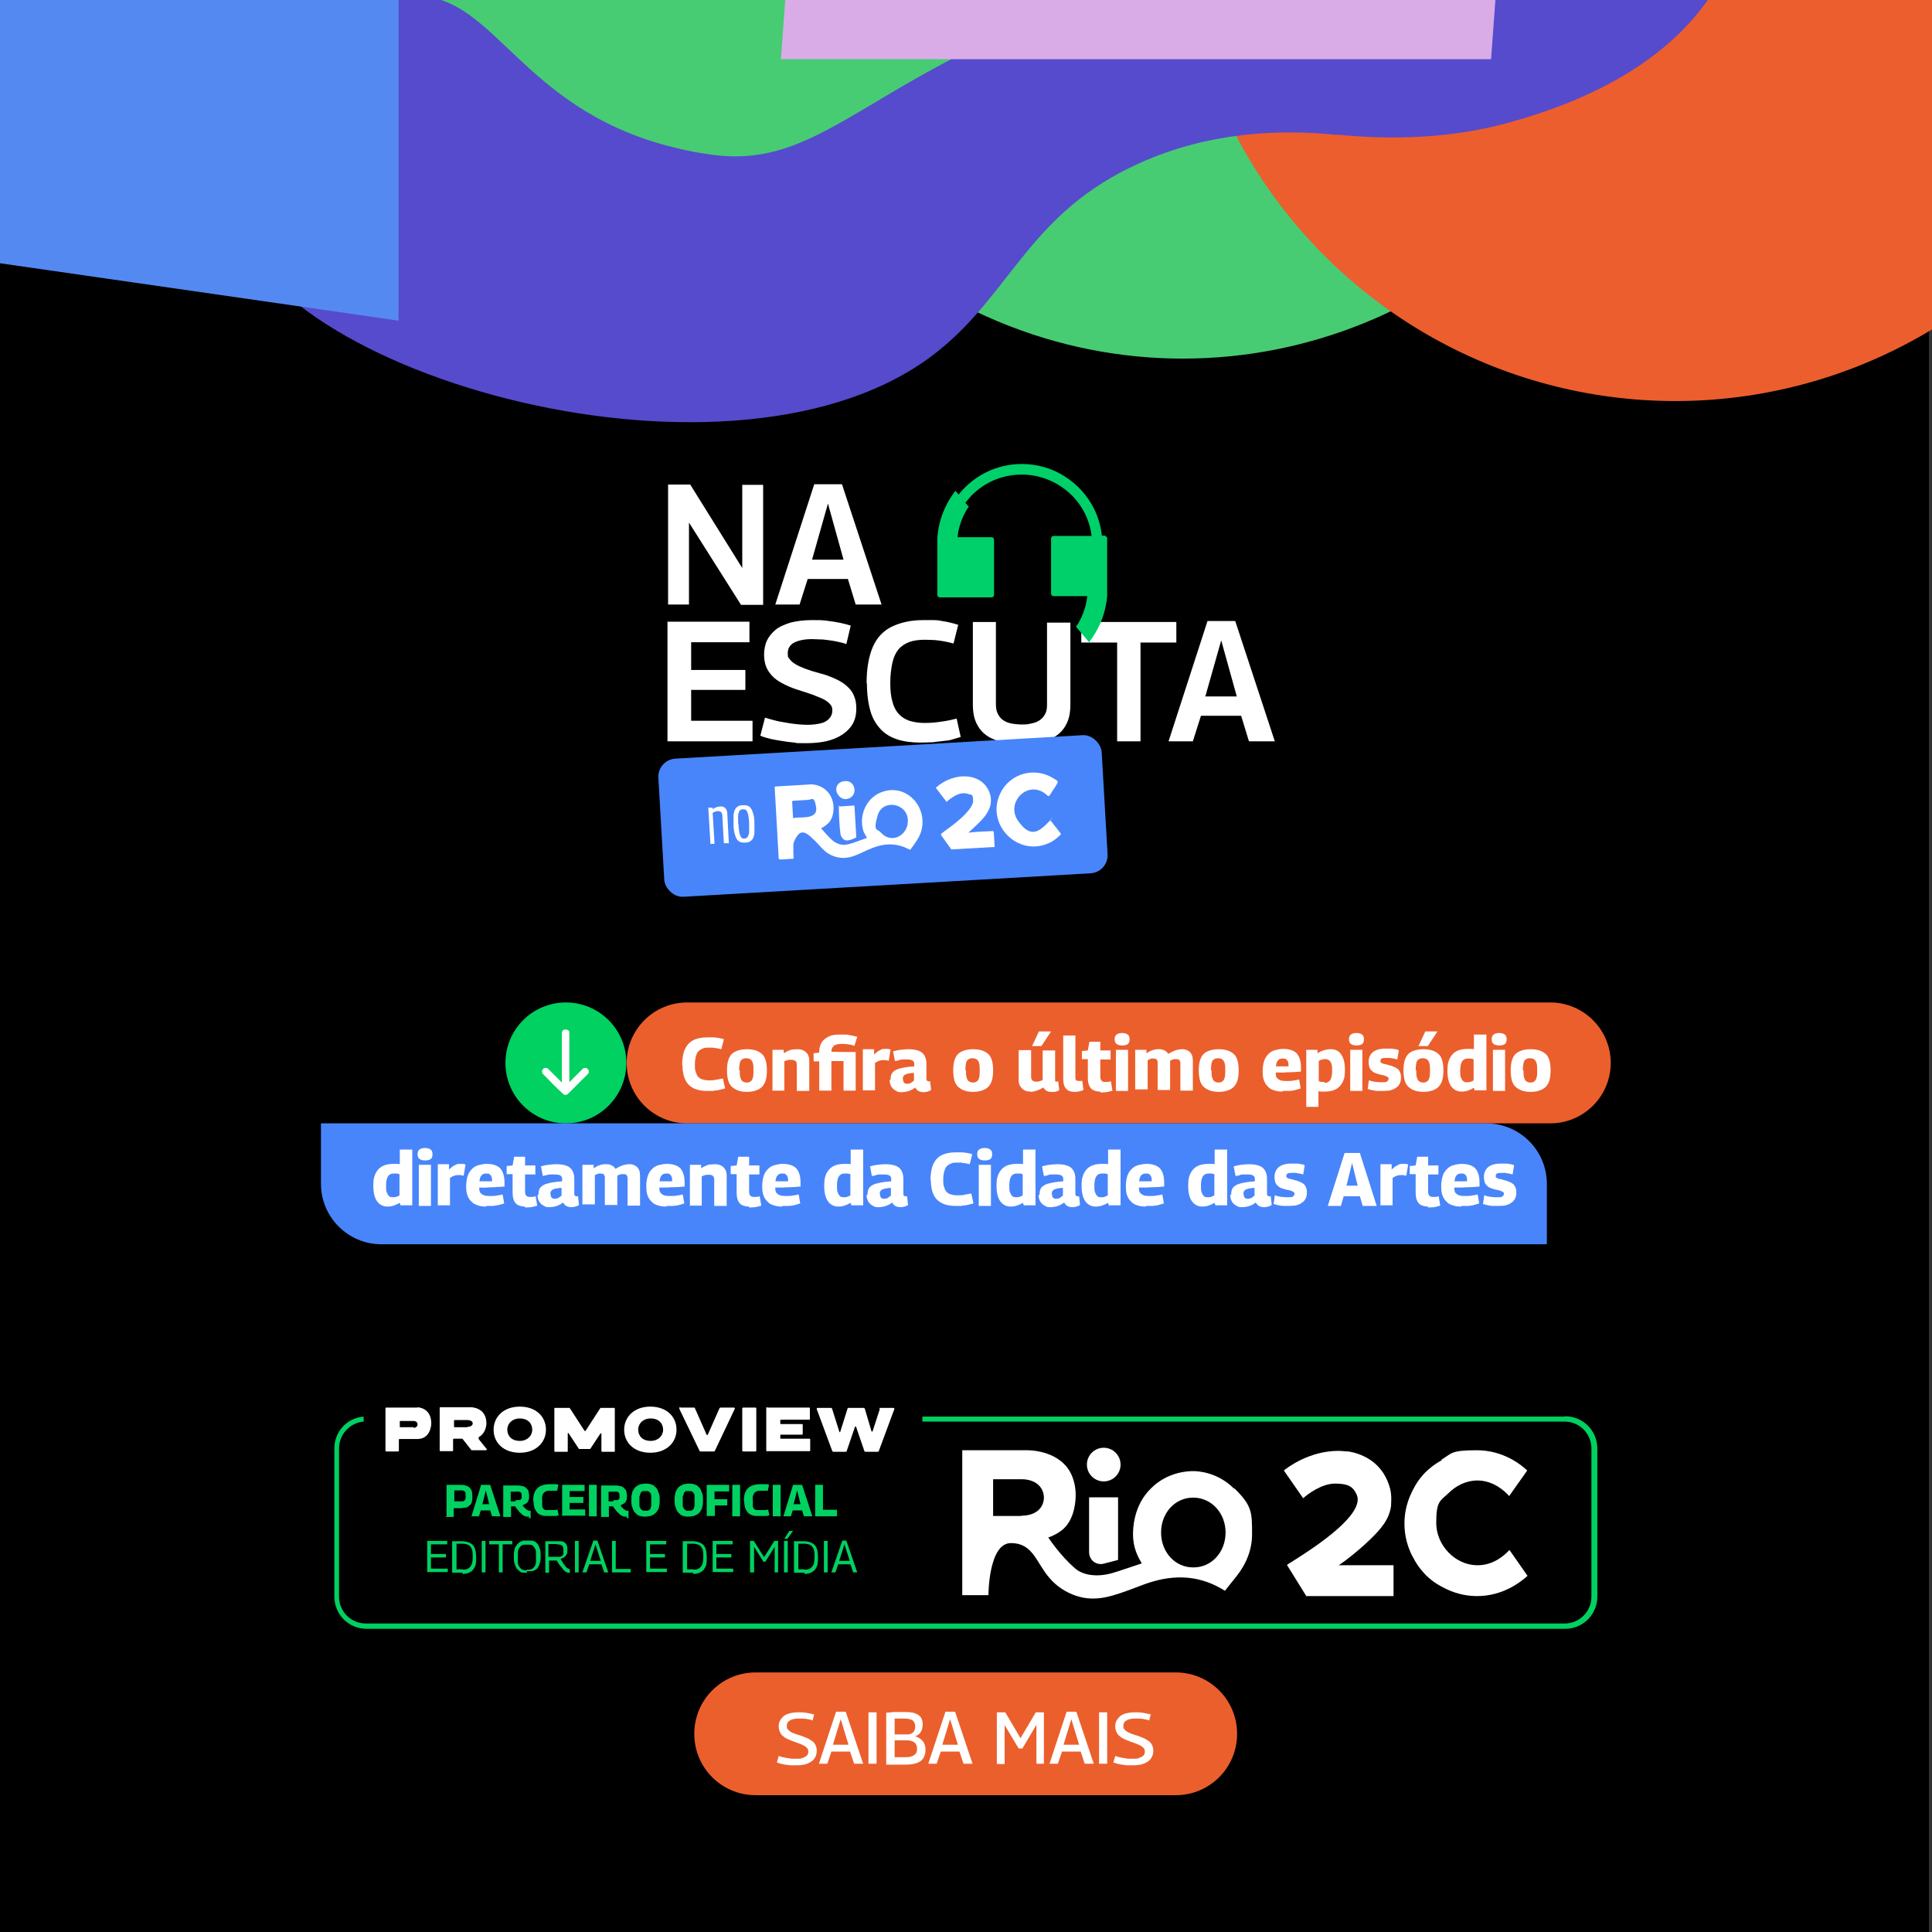 <?xml version="1.0" encoding="UTF-8"?>
<svg id="Camada_1" xmlns="http://www.w3.org/2000/svg" version="1.1" viewBox="0 0 620 620">
  <rect x="0" y="0" width="620" height="620" fill="#333333" stroke="none"/>
  <!-- Generator: Adobe Illustrator 29.5.1, SVG Export Plug-In . SVG Version: 2.1.0 Build 141)  -->
  <defs>
    <style>
      .st0 {
        fill: #eb5f2d;
      }

      .st1 {
        fill: #4885fa;
      }

      .st2 {
        fill: #564bcc;
      }

      .st3 {
        fill: #47cc74;
      }

      .st4 {
        fill: #5589f2;
      }

      .st5 {
        isolation: isolate;
      }

      .st6 {
        fill: #00d161;
      }

      .st7 {
        fill: #d9ace7;
      }

      .st8 {
        fill: #fff;
      }

      .st9 {
        fill: #ec5e2d;
      }

      .st10 {
        fill: #fd3;
      }

      .st11 {
        fill: #00d069;
      }
    </style>
  </defs>
  <rect x="-1" y="-1" width="620" height="622"/>
  <g>
    <g>
      <g class="st5">
        <g class="st5">
          <g class="st5">
            <g class="st5">
              <path class="st8" d="M214.2,237.9v-38.4h26.3v6.6h-18.7v8.9h17.4v6.4h-17.4v9.9h19.7v6.6h-27.3Z"/>
              <path class="st8" d="M273,200.8l-1.4,5.9c-.7-.3-1.6-.5-2.5-.7-.9-.2-1.9-.4-2.8-.5-1-.1-1.9-.3-2.9-.3-1,0-1.9-.1-2.8-.1-2.4,0-4.3.4-5.7,1.1-1.4.7-2.1,1.9-2.1,3.4s.2,1.4.6,1.9c.4.6,1,1.1,1.8,1.6.8.5,1.9,1,3.2,1.5,1.3.5,2.9,1,4.8,1.5,2,.5,3.7,1.2,5.2,1.9,1.5.7,2.7,1.5,3.6,2.4,1,.9,1.7,1.9,2.1,3,.5,1.2.7,2.5.7,4,0,2.4-.6,4.4-1.9,6-1.3,1.6-3.1,2.9-5.5,3.8-2.4.9-5.4,1.3-8.9,1.3s-2.3,0-3.6-.2c-1.3-.1-2.6-.3-3.9-.5-1.3-.2-2.5-.4-3.8-.7-1.2-.3-2.3-.6-3.2-1l1.5-5.8c1,.3,2,.6,3.2.9,1.1.3,2.3.5,3.5.7,1.2.2,2.3.4,3.5.5,1.2.1,2.3.2,3.3.2,1.8,0,3.3-.2,4.5-.5,1.2-.3,2.1-.9,2.7-1.6.6-.7.9-1.5.9-2.5s-.2-1.4-.7-2c-.5-.6-1.2-1.1-2.1-1.6-1-.5-2.2-.9-3.6-1.5-1.5-.5-3.2-1.1-5.2-1.7-1.8-.6-3.3-1.3-4.6-2-1.3-.7-2.4-1.5-3.2-2.4-.8-.9-1.5-1.9-1.9-3-.4-1.1-.6-2.4-.6-3.8s.3-3.1.9-4.4c.6-1.3,1.6-2.5,2.8-3.5s2.9-1.7,4.8-2.3c2-.5,4.2-.8,6.9-.8s3.1,0,4.7.2c1.6.2,3,.4,4.4.7s2.5.6,3.4.9Z"/>
              <path class="st8" d="M278.1,219.3c0-4.8.7-8.7,2-11.7s3.4-5.2,6.1-6.5,6-2.1,10-2.1,2.3,0,3.3,0,2,.1,2.8.3c.9.1,1.8.3,2.6.5.8.2,1.7.4,2.6.7l-1.5,6c-1.1-.3-2.1-.5-3.1-.7-1-.2-2-.3-3-.4-1,0-2-.1-3-.1-1.9,0-3.6.2-5,.7-1.4.5-2.6,1.3-3.5,2.3-.9,1.1-1.6,2.5-2,4.3-.4,1.8-.7,4-.7,6.5s.2,4.4.7,6.1c.4,1.6,1.1,2.9,2,3.9.9,1,2,1.7,3.4,2.2,1.4.4,2.9.7,4.8.7s3.4-.1,5.3-.4c1.8-.2,3.5-.6,5.1-1l1.3,5.9c-.9.3-1.8.5-2.7.8s-1.9.4-3,.5-2.2.3-3.3.4c-1.2,0-2.4.1-3.8.1-2.8,0-5.3-.3-7.5-1-2.2-.7-4-1.8-5.4-3.3s-2.6-3.4-3.3-5.9-1.1-5.4-1.1-8.9Z"/>
              <path class="st8" d="M312.2,225.8v-26.2h7.4v26.3c0,1,.1,1.9.4,2.7.3.7.7,1.4,1.2,1.9.5.5,1.1.9,1.8,1.2.7.3,1.5.5,2.3.6.8.1,1.7.2,2.5.2s1.8,0,2.6-.2,1.5-.3,2.2-.6c.7-.3,1.3-.7,1.8-1.2.5-.5.9-1.1,1.2-1.8.3-.7.4-1.6.4-2.6v-26.3h7.5v26.2c0,1.9-.2,3.6-.7,5-.5,1.4-1.2,2.6-2.1,3.6-.9,1-2,1.8-3.3,2.4-1.3.6-2.7,1-4.4,1.3-1.6.3-3.4.4-5.2.4s-3.6-.1-5.2-.4c-1.6-.3-3.1-.7-4.3-1.3-1.3-.6-2.4-1.4-3.3-2.4-.9-1-1.6-2.2-2.1-3.6-.5-1.4-.7-3.1-.7-5Z"/>
              <path class="st8" d="M377.5,206.2h-11.5v31.7h-7.5v-31.7h-11.5v-6.6h30.5v6.6Z"/>
              <path class="st8" d="M375,237.9l12.5-38.6h8.9l12.7,38.6h-8.3l-2.5-8.2h-12.9l-2.6,8.2h-7.8ZM386.8,223.5h10.1l-5-18-5.1,18Z"/>
            </g>
          </g>
        </g>
      </g>
      <path class="st11" d="M354.7,171.9h-1.1c-.6-5.8-3.2-11.2-7.4-15.4-4.9-4.9-11.4-7.6-18.3-7.6s-13.4,2.7-18.3,7.6c-.7.7-1.4,1.5-2,2.2l-1-1.2c-1.2,1.6-2.3,3.3-3.2,5.2-1.5,3.2-2.4,6.6-2.6,10.1v18.1c0,.5.4.8.8.8h16.6c.5,0,.8-.4.8-.8v-17.7c0-.5-.4-.8-.8-.8h-10.9c.2-2.4.9-4.7,1.9-6.9.5-1,1-2,1.7-2.9l-1.1-1.2c.6-.9,1.4-1.7,2.1-2.5,4.3-4.3,10-6.6,16-6.6s11.7,2.4,16,6.6c3.6,3.6,5.8,8.1,6.4,13.1h-12.2c-.5,0-.8.4-.8.8v17.7c0,.5.4.8.8.8h10.8c-.2,2.4-.9,4.7-1.9,6.9-.5,1-1,2-1.7,2.9l4.2,5c1.2-1.6,2.3-3.3,3.2-5.2,1.5-3.1,2.3-6.3,2.6-9.6h0v-18.5c0-.5-.4-.8-.8-.8h.2,0Z"/>
    </g>
    <g>
      <rect class="st1" x="212.1" y="239.7" width="142.5" height="44.4" rx="5.8" ry="5.8" transform="translate(-14.6 16.7) rotate(-3.3)"/>
      <g>
        <g>
          <g>
            <path class="st8" d="M260.4,251.7c5.4.3,8.2,5.3,6.7,10.3-.6,1.9-1.9,2.9-3.6,3.8.9,1,1.8,2.1,2.8,3.1s2.2,2,4.1,2.2,5.4-1.4,7.8-2.2c-.3-.7-.8-1.4-1.1-2.1-1.5-4.6.5-10,4.9-12.2,8-3.9,15.8,3.7,13.7,11.9-.6,2.3-2.2,4.3-3.6,6.2-.2,0-1.9-.9-2.3-1-3.1-1.1-6.4-.9-9.5.3-4.7,1.7-8.1,4.8-13.4,2.5-2.4-1-3.8-3.2-5.6-4.9s-3.8-3.8-5.5-1.3-1.1,3.2-1.2,4.3.2,2.6,0,2.9-.2.1-.4.1c-.5,0-3.8.3-4,.2s-.3-.2-.3-.2l-1.3-23,.2-.2,11.8-.7h-.2,0ZM254.4,257l-.2.2.3,5.2c0,.3.7,0,.9,0,2.4-.2,7.1.4,6.5-3.4s-1.5-2.3-2.7-2.3l-4.9.3h.1ZM282.8,267.3c3.5,3.8,9.1.5,8.5-4.6s-8.2-6.3-9.7-.9,0,4,1.2,5.5Z"/>
            <path class="st8" d="M274.2,258.5l.6,10.2c-.8.5-2.3,1.1-3.2,1s-1.8-1.1-1.9-2.2c-.3-2-.5-6.1-.5-8s0-.7.3-.7l4.7-.3Z"/>
            <path class="st8" d="M270.9,250.7c1.7-.3,3.1.8,3.3,2.5.4,2.7-3,4.4-4.9,2.3s-.7-4.5,1.5-4.8h.1Z"/>
          </g>
          <path class="st8" d="M305.3,272.6l-3.3-4.6v-.4c1.5-1.2,3-2.2,4.5-3.4s5.9-4.9,5.8-7.3-.6-1.7-1.6-2.1c-2.3-.8-4.4.5-6.2,1.9s-.4.7-.9.4l-3.3-4.3c1.6-1.4,3.4-2.5,5.5-3.1,4.5-1.4,9.8-.3,11.7,4.5,2.2,5.8-3.1,9.5-6.7,13,2.6-.3,5.3-.4,7.9-.5l.2.2.3,4.9-14,.8h.1Z"/>
          <path class="st8" d="M338,253.4c-.3.5-1,1.7-1.3,2s-1-.5-1.4-.8c-5.8-4.2-12.6,3.1-8.6,8.8s6.7,3.5,9.6.6.4-.8.7-.7,1.1,1.2,1.2,1.4c.6.7,1.3,1.6,1.9,2.4s.4.5.3.7c-1.1,1.1-2.3,2.1-3.7,2.7-10,4.7-20.5-5.9-15.7-15.9,3.1-6.5,11.1-8.6,17.1-4.8.2.1,1.3.8,1.3.9v.5c-.3.6-.9,1.5-1.3,2.1h-.1Z"/>
        </g>
        <g class="st5">
          <g class="st5">
            <g class="st5">
              <g class="st5">
                <path class="st8" d="M228,270.9l-.7-11.7h1.4c0,0,0,.5,0,.5.3-.2.5-.4.8-.5.3-.1.5-.2.8-.3.3,0,.6-.1.8-.1.5,0,.9,0,1.2.2.3.2.6.4.8.8s.3.8.3,1.4l.5,9.4h-1.6c0,0-.5-8.9-.5-8.9,0-.5-.2-.9-.4-1.1-.2-.2-.6-.3-1-.3-.2,0-.4,0-.6.1-.2,0-.4.1-.6.2-.2,0-.4.2-.5.3l.6,9.9h-1.6Z"/>
                <path class="st8" d="M235.4,264.6c0-1.1,0-2,0-2.8,0-.8.2-1.4.4-1.9.2-.5.6-.9,1-1.1.4-.3,1-.4,1.6-.4.6,0,1.2,0,1.6.2.5.2.8.5,1.1,1,.3.5.5,1.1.7,1.8.2.8.3,1.7.3,2.8,0,1.1,0,2,0,2.8,0,.8-.2,1.4-.4,1.9-.2.5-.6.9-1,1.1-.4.3-1,.4-1.6.4-.6,0-1.2,0-1.6-.2-.4-.2-.8-.5-1.1-1-.3-.5-.5-1.1-.7-1.9-.2-.8-.3-1.7-.3-2.8ZM237,264.5c0,1.2.2,2.2.3,2.9.2.7.4,1.1.6,1.4.3.2.6.4,1,.3.4,0,.8-.2,1-.5.2-.3.4-.8.5-1.4,0-.7,0-1.6,0-2.9,0-1.3-.2-2.2-.3-2.9-.2-.7-.4-1.1-.6-1.4-.3-.2-.6-.3-1.1-.3-.4,0-.8.2-1,.4-.2.3-.4.7-.5,1.4s0,1.6,0,2.9Z"/>
              </g>
            </g>
          </g>
        </g>
      </g>
    </g>
    <g class="st5">
      <g class="st5">
        <g class="st5">
          <g class="st5">
            <path class="st8" d="M214.4,194v-38.5h7.1l16.7,26.8v-26.7h6.7v38.5h-7.1l-16.7-26.4v26.3h-6.7Z"/>
            <path class="st8" d="M248.8,194l12.5-38.6h8.9l12.7,38.6h-8.3l-2.5-8.2h-12.9l-2.6,8.2h-7.8ZM260.6,179.6h10.1l-5-18-5.1,18Z"/>
          </g>
        </g>
      </g>
    </g>
  </g>
  <g>
    <g>
      <g>
        <path class="st0" d="M220.4,321.7h277.1c10.7,0,19.4,8.7,19.4,19.4h0c0,10.7-8.7,19.4-19.4,19.4H220.5c-10.7,0-19.4-8.7-19.4-19.4h0c0-10.7,8.7-19.4,19.4-19.4h-.1Z"/>
        <circle class="st6" cx="181.6" cy="341.1" r="19.4"/>
        <g class="st5">
          <g class="st5">
            <g class="st5">
              <g class="st5">
                <path class="st8" d="M218.9,341.9c0-2.1.3-3.9.9-5.2.6-1.3,1.5-2.3,2.7-2.9,1.2-.6,2.7-.9,4.6-.9s1.1,0,1.5,0c.5,0,.9,0,1.3.1.4,0,.8.1,1.2.2.4,0,.8.2,1.2.3l-.8,3.2c-.5-.1-1-.2-1.4-.3-.5,0-.9-.1-1.3-.2-.4,0-.9,0-1.3,0-.8,0-1.5,0-2,.3-.6.2-1,.5-1.4.9-.4.4-.6,1-.8,1.7-.2.7-.3,1.6-.3,2.6s0,1.7.3,2.4.4,1.2.8,1.5c.4.4.8.7,1.4.8.6.2,1.2.3,2,.3s1.5,0,2.3-.2c.8-.1,1.5-.3,2.2-.4l.7,3.2c-.4.1-.8.2-1.2.3-.4.1-.9.2-1.3.3-.5,0-1,.1-1.5.2-.5,0-1.1,0-1.8,0-1.3,0-2.5-.2-3.4-.5-1-.3-1.8-.8-2.5-1.5-.7-.7-1.1-1.5-1.5-2.6-.3-1.1-.5-2.4-.5-3.9Z"/>
                <path class="st8" d="M233.3,343.5c0-1.1.1-2,.3-2.9.2-.8.6-1.6,1-2.1s1.1-1,2-1.3c.8-.3,1.8-.5,3.1-.5s2.3.2,3.1.5c.8.3,1.5.8,2,1.3.5.6.8,1.3,1,2.1.2.8.3,1.8.3,2.9s-.1,2-.3,2.9c-.2.9-.6,1.6-1.1,2.2-.5.6-1.2,1-2,1.3-.8.3-1.8.5-3,.5s-2.2-.2-3-.5c-.8-.3-1.5-.8-2-1.3-.5-.6-.9-1.3-1.1-2.2-.2-.9-.3-1.8-.3-2.9ZM237.4,343.5c0,1,0,1.7.2,2.3s.4,1,.7,1.2c.3.2.8.4,1.3.4s1-.1,1.3-.4c.3-.2.6-.6.7-1.2.2-.6.2-1.3.2-2.3s0-1.7-.2-2.3c-.1-.5-.4-.9-.7-1.2-.3-.2-.8-.4-1.4-.4s-1,.1-1.4.4c-.3.2-.6.6-.7,1.2-.1.5-.2,1.3-.2,2.3Z"/>
                <path class="st8" d="M247.9,350.1v-13.2h3.6v1.1c.5-.3,1-.6,1.5-.8.5-.2.9-.4,1.4-.4s.9-.1,1.5-.1c.9,0,1.6.2,2.1.5.6.3,1,.8,1.3,1.3.3.6.4,1.2.4,2v9.6h-4v-8.3c0-.6-.1-1.1-.4-1.3s-.7-.4-1.2-.4-.5,0-.8,0c-.3,0-.5.1-.8.2-.3,0-.5.2-.8.3v9.4h-4Z"/>
                <path class="st8" d="M262.9,350.1v-9.5h-1.8v-2.6l1.8-.2v-.3c0-1.2.3-2.2.8-3s1.3-1.4,2.3-1.9,2.2-.6,3.7-.6,1.1,0,1.7,0c.6,0,1.2.2,1.9.3.6.1,1.2.3,1.8.4l-.9,2.9c-.3,0-.6-.2-1-.3-.3,0-.7-.1-1.1-.2-.4,0-.7,0-1.1-.1-.3,0-.7,0-1,0-1.1,0-1.9.2-2.4.6-.5.4-.8,1.1-.8,1.9h0c0,.1,7.8.1,7.8.1v12.4h-3.9v-9.5h-3.9v9.5h-3.9Z"/>
                <path class="st8" d="M280.5,336.9v1.5c.5-.4.9-.8,1.2-1s.8-.4,1.1-.6.8-.2,1.3-.2.5,0,.8,0c.3,0,.6.1.9.2l-.6,3.6c-.3,0-.6-.1-.9-.2-.3,0-.6,0-.8,0-.4,0-.8,0-1.3.2-.4.1-.9.4-1.4.7v8.8h-3.9v-13.2h3.6Z"/>
                <path class="st8" d="M285.8,346.5c0-.8.1-1.4.4-2,.3-.5.8-.9,1.4-1.2s1.4-.5,2.4-.7c1-.2,2.1-.3,3.4-.4v-.8c0-.5-.2-.8-.6-1.1-.4-.2-1-.3-1.7-.3s-.7,0-1.2,0-.9,0-1.3.2-.9.2-1.4.3l-.6-3.1c.7-.2,1.5-.4,2.4-.5.9-.1,1.7-.2,2.4-.2,1.4,0,2.6.2,3.4.5.9.3,1.5.9,1.9,1.6.4.7.6,1.5.6,2.6v4.6c0,.4,0,.7.2.8.1.1.3.2.4.2s.2,0,.3,0c.1,0,.2,0,.3,0l.3,2.8c-.3.2-.7.4-1.1.5s-.8.2-1.3.2-1.2-.1-1.7-.4-.7-.6-1-1.1c-.4.3-.8.6-1.3.8-.4.2-.9.4-1.4.5s-1,.2-1.7.2-1,0-1.5-.3c-.4-.2-.8-.4-1.2-.8s-.6-.7-.8-1.2c-.2-.5-.3-1-.3-1.6ZM289.8,346.3c0,.5.1.9.3,1.1.2.2.5.4.9.4s.5,0,.8-.1c.3,0,.6-.2.8-.4s.5-.3.7-.5v-2.5c-.6,0-1.1.1-1.6.2-.4,0-.8.2-1.1.3s-.5.3-.7.6c-.1.2-.2.5-.2.9Z"/>
                <path class="st8" d="M305.9,343.5c0-1.1.1-2,.3-2.9.2-.8.6-1.6,1-2.1s1.1-1,2-1.3c.8-.3,1.8-.5,3.1-.5s2.3.2,3.1.5c.8.3,1.5.8,2,1.3.5.6.8,1.3,1,2.1.2.8.3,1.8.3,2.9s-.1,2-.3,2.9c-.2.9-.6,1.6-1.1,2.2s-1.2,1-2,1.3c-.8.3-1.8.5-3,.5s-2.2-.2-3-.5-1.5-.8-2-1.3-.9-1.3-1.1-2.2c-.2-.9-.3-1.8-.3-2.9ZM310,343.5c0,1,0,1.7.2,2.3.2.6.4,1,.7,1.2.3.2.8.4,1.3.4s1-.1,1.3-.4c.3-.2.6-.6.7-1.2.2-.6.2-1.3.2-2.3s0-1.7-.2-2.3c-.1-.5-.4-.9-.7-1.2-.3-.2-.8-.4-1.4-.4s-1,.1-1.4.4c-.3.2-.6.6-.7,1.2-.1.5-.2,1.3-.2,2.3Z"/>
                <path class="st8" d="M330.8,350.3c-.8,0-1.5-.1-2-.4-.6-.3-1-.7-1.4-1.3s-.5-1.3-.5-2.2v-9.4h4v8.5c0,.5.1,1,.4,1.2.3.3.7.4,1.1.4s.5,0,.7,0c.2,0,.5-.1.7-.2.2,0,.5-.2.8-.3v-9.5h4v9.1c0,.2,0,.4,0,.6,0,.1.1.2.2.3s.2,0,.3,0,.3,0,.5-.1l.3,2.9c-.2.1-.4.2-.7.3s-.5.2-.9.2c-.3,0-.6,0-1,0-.6,0-1.1-.1-1.5-.4-.4-.2-.7-.6-1-1-.5.3-.9.5-1.4.7-.5.2-.9.4-1.4.5-.5.1-1,.2-1.5.2ZM331.2,335.7l2.2-4.7h3.9l-3.1,4.7h-3Z"/>
                <path class="st8" d="M345.1,332.2v13.3c0,.4,0,.7.1.9s.2.4.4.4c.2,0,.4.1.6.1s.3,0,.5,0,.4,0,.6-.1l.4,3c-.4.2-.8.3-1.2.4-.5.1-.9.2-1.5.2-.8,0-1.5-.1-2.1-.4-.6-.3-1-.8-1.3-1.4-.3-.7-.4-1.6-.4-2.7v-13.6h3.9Z"/>
                <path class="st8" d="M353,350.3c-.9,0-1.6-.2-2.2-.5-.6-.3-1-.8-1.3-1.5-.3-.7-.4-1.6-.4-2.7v-5.7h-1.9v-2.6l1.9-.2.5-2.8h3.5v2.8h3.3v2.9h-3.3v5.4c0,.6.1,1.1.4,1.4.2.3.6.4,1.1.4s.6,0,.9,0c.3,0,.6-.1,1-.2l.5,3c-.7.2-1.3.4-2,.5-.6,0-1.2.1-1.8.1Z"/>
                <path class="st8" d="M360.1,335.5c-.8,0-1.4-.2-1.8-.5-.4-.3-.6-.8-.6-1.5s.2-1.2.6-1.5c.4-.3,1-.5,1.8-.5s1.4.2,1.8.5c.4.3.6.8.6,1.5s-.2,1.2-.5,1.5c-.4.3-1,.5-1.8.5ZM358.1,350.1v-13.2h3.9v13.2h-3.9Z"/>
                <path class="st8" d="M364.3,350.1v-13.2h3.6v1.1c.5-.3,1-.6,1.4-.8.5-.2.9-.3,1.3-.4s.9-.1,1.3-.1,1,0,1.3.2c.4.1.7.3,1,.5.3.2.5.5.7.8.5-.3,1.1-.6,1.5-.8s1-.4,1.4-.5c.5-.1,1-.2,1.5-.2s.9,0,1.3.2c.4.1.7.3,1,.5.3.2.5.5.7.8.2.3.3.7.4,1,0,.4.1.8.1,1.2v9.6h-4v-8.3c0-.2,0-.5,0-.7,0-.2-.1-.4-.2-.6-.1-.2-.2-.3-.4-.4s-.4-.1-.7-.1-.5,0-.7,0c-.2,0-.5.1-.7.2s-.4.2-.6.3c0,.1,0,.3,0,.4,0,.1,0,.3,0,.4v8.6h-4v-8.3c0-.2,0-.4,0-.7,0-.2-.1-.4-.2-.6s-.3-.3-.4-.4c-.2,0-.4-.1-.7-.1s-.4,0-.6,0-.4.1-.6.2-.4.2-.7.3v9.4h-4Z"/>
                <path class="st8" d="M384.7,343.5c0-1.1.1-2,.3-2.9.2-.8.6-1.6,1-2.1s1.1-1,2-1.3c.8-.3,1.8-.5,3.1-.5s2.3.2,3.1.5c.8.3,1.5.8,2,1.3.5.6.8,1.3,1,2.1.2.8.3,1.8.3,2.9s-.1,2-.3,2.9c-.2.9-.6,1.6-1.1,2.2s-1.2,1-2,1.3c-.8.3-1.8.5-3,.5s-2.2-.2-3-.5-1.5-.8-2-1.3-.9-1.3-1.1-2.2c-.2-.9-.3-1.8-.3-2.9ZM388.8,343.5c0,1,0,1.7.2,2.3.2.6.4,1,.7,1.2.3.2.8.4,1.3.4s1-.1,1.3-.4c.3-.2.6-.6.7-1.2.2-.6.2-1.3.2-2.3s0-1.7-.2-2.3c-.1-.5-.4-.9-.7-1.2-.3-.2-.8-.4-1.4-.4s-1,.1-1.4.4c-.3.2-.6.6-.7,1.2-.1.5-.2,1.3-.2,2.3Z"/>
                <path class="st8" d="M411.6,350.3c-1,0-1.9-.1-2.7-.4-.8-.2-1.5-.6-2-1.2-.6-.5-1-1.2-1.3-2-.3-.8-.4-1.8-.4-3s.2-2.4.5-3.3c.3-.9.8-1.6,1.4-2.2s1.3-1,2.1-1.2,1.7-.4,2.6-.4c1.9,0,3.4.5,4.3,1.4.9,1,1.4,2.5,1.4,4.6s0,.4,0,.6c0,.3,0,.5,0,.7-.4,0-.9,0-1.5.1s-1.2,0-1.9.1c-.7,0-1.5,0-2.3.1-.8,0-1.6,0-2.4,0,0,0,0,0,0,.1v.2c0,.5.1,1,.3,1.3s.6.6,1,.8c.5.2,1,.3,1.8.3s.9,0,1.4,0c.5,0,1-.1,1.5-.2.5,0,1-.2,1.5-.3l.5,2.9c-.6.2-1.1.3-1.7.5s-1.2.2-1.9.3c-.6,0-1.3,0-2.1,0ZM409.3,342.2c.4,0,.8,0,1.3,0,.4,0,.8,0,1.2,0,.4,0,.7,0,1,0,.3,0,.5,0,.7,0,0-.6,0-1.2-.2-1.5-.1-.4-.4-.6-.6-.8s-.6-.2-1-.2-.6,0-.8.1c-.2,0-.5.2-.7.4s-.4.5-.5.8c-.1.4-.2.8-.3,1.4Z"/>
                <path class="st8" d="M419.2,355.2v-18.3h3.6v1.1c.8-.5,1.5-.8,2.2-1,.7-.2,1.4-.3,2.1-.3,1.5,0,2.6.6,3.3,1.7.8,1.1,1.2,2.8,1.2,4.9s-.2,2.9-.7,3.9c-.5,1-1.2,1.8-2.1,2.3s-2.1.8-3.6.8-.6,0-1,0-.7,0-1.1-.1v5h-4ZM425,347.5c.6,0,1-.1,1.4-.4s.6-.6.8-1.2c.2-.6.3-1.3.3-2.2s0-1.6-.2-2.2-.4-.9-.7-1.2c-.3-.2-.7-.4-1.1-.4s-.5,0-.7,0c-.2,0-.5.1-.8.2s-.5.2-.8.4v6.5c.3,0,.6.2.9.2.3,0,.6,0,.9,0Z"/>
                <path class="st8" d="M435.3,335.5c-.8,0-1.4-.2-1.8-.5-.4-.3-.6-.8-.6-1.5s.2-1.2.6-1.5c.4-.3,1-.5,1.8-.5s1.4.2,1.8.5c.4.3.6.8.6,1.5s-.2,1.2-.5,1.5c-.4.3-1,.5-1.8.5ZM433.3,350.1v-13.2h3.9v13.2h-3.9Z"/>
                <path class="st8" d="M438.9,349.6l.4-2.9c.3,0,.6.2,1,.3.4,0,.8.2,1.2.2s.8.1,1.2.1c.4,0,.8,0,1.1,0,.6,0,1.1,0,1.4-.3s.4-.4.4-.8,0-.4-.2-.5c-.2-.1-.4-.3-.7-.4-.3-.1-.6-.2-1-.3-.4,0-.8-.2-1.3-.3-.5-.1-1-.3-1.4-.5s-.7-.5-1-.8-.5-.7-.6-1.1c-.1-.4-.2-.9-.2-1.4,0-1.5.5-2.5,1.4-3.3.9-.7,2.3-1.1,4.1-1.1s1.1,0,1.6,0,1,.1,1.4.2c.5,0,.9.2,1.2.4l-.5,2.9c-.4-.1-.7-.2-1.1-.3-.4,0-.8-.1-1.2-.2-.4,0-.9,0-1.4,0s-1,0-1.3.2c-.3.2-.4.4-.4.8s0,.4.2.5c.1.1.3.2.5.3.2,0,.5.2.8.2.3,0,.7.2,1.1.3.6.1,1.1.3,1.6.5.5.2.9.4,1.3.7.4.3.6.7.8,1.1.2.5.3,1,.3,1.7s-.1,1.2-.3,1.7c-.2.5-.5.9-.8,1.2-.4.3-.8.6-1.2.8-.5.2-1,.4-1.6.5-.6,0-1.2.1-1.8.1s-1.1,0-1.7,0-1.1-.1-1.6-.2c-.5-.1-1-.2-1.5-.4Z"/>
                <path class="st8" d="M450.4,343.5c0-1.1.1-2,.3-2.9.2-.8.6-1.6,1-2.1s1.1-1,2-1.3c.8-.3,1.8-.5,3.1-.5s2.3.2,3.1.5c.8.3,1.5.8,2,1.3.5.6.8,1.3,1,2.1.2.8.3,1.8.3,2.9s-.1,2-.3,2.9c-.2.9-.6,1.6-1.1,2.2s-1.2,1-2,1.3c-.8.3-1.8.5-3,.5s-2.2-.2-3-.5-1.5-.8-2-1.3-.9-1.3-1.1-2.2c-.2-.9-.3-1.8-.3-2.9ZM454.5,343.5c0,1,0,1.7.2,2.3.2.6.4,1,.7,1.2.3.2.8.4,1.3.4s1-.1,1.3-.4c.3-.2.6-.6.7-1.2.2-.6.2-1.3.2-2.3s0-1.7-.2-2.3c-.1-.5-.4-.9-.7-1.2-.3-.2-.8-.4-1.4-.4s-1,.1-1.4.4c-.3.2-.6.6-.7,1.2-.1.5-.2,1.3-.2,2.3ZM455.2,335.7l2.2-4.7h3.9l-3.1,4.7h-3Z"/>
                <path class="st8" d="M473.4,350.1l-.5-1c-.6.4-1.3.7-1.9.9s-1.3.3-2,.3c-1.4,0-2.5-.6-3.3-1.7-.8-1.1-1.2-2.8-1.2-4.9s.2-2.9.7-4c.5-1,1.2-1.8,2.1-2.3.9-.5,2.1-.8,3.6-.8s.7,0,1,0c.4,0,.7,0,1.1.1v-4.7h4v17.9h-3.5ZM472.9,346.4v-6.5c-.3,0-.6-.2-.9-.2-.3,0-.6,0-.9,0-.6,0-1,.1-1.4.4s-.6.6-.8,1.2c-.2.5-.3,1.3-.3,2.3s0,1.6.2,2.1c.2.5.4.9.7,1.2s.6.4,1.1.4.5,0,.7,0c.2,0,.5-.1.8-.2.3-.1.5-.2.8-.4Z"/>
                <path class="st8" d="M481.1,335.5c-.8,0-1.4-.2-1.8-.5-.4-.3-.6-.8-.6-1.5s.2-1.2.6-1.5c.4-.3,1-.5,1.8-.5s1.4.2,1.8.5c.4.3.6.8.6,1.5s-.2,1.2-.5,1.5c-.4.3-1,.5-1.8.5ZM479.1,350.1v-13.2h3.9v13.2h-3.9Z"/>
                <path class="st8" d="M484.8,343.5c0-1.1.1-2,.3-2.9.2-.8.6-1.6,1-2.1s1.1-1,2-1.3c.8-.3,1.8-.5,3.1-.5s2.3.2,3.1.5c.8.3,1.5.8,2,1.3.5.6.8,1.3,1,2.1.2.8.3,1.8.3,2.9s-.1,2-.3,2.9c-.2.9-.6,1.6-1.1,2.2s-1.2,1-2,1.3c-.8.3-1.8.5-3,.5s-2.2-.2-3-.5-1.5-.8-2-1.3-.9-1.3-1.1-2.2c-.2-.9-.3-1.8-.3-2.9ZM488.9,343.5c0,1,0,1.7.2,2.3.2.6.4,1,.7,1.2.3.2.8.4,1.3.4s1-.1,1.3-.4c.3-.2.6-.6.7-1.2.2-.6.2-1.3.2-2.3s0-1.7-.2-2.3c-.1-.5-.4-.9-.7-1.2-.3-.2-.8-.4-1.4-.4s-1,.1-1.4.4c-.3.2-.6.6-.7,1.2-.1.5-.2,1.3-.2,2.3Z"/>
              </g>
            </g>
          </g>
        </g>
      </g>
      <g>
        <path class="st1" d="M477,360.5H103v19.4c0,10.7,8.7,19.4,19.4,19.4h374v-19.4c0-10.7-8.7-19.4-19.4-19.4h0Z"/>
        <g class="st5">
          <g class="st5">
            <g class="st5">
              <g class="st5">
                <path class="st8" d="M128.7,387l-.5-1c-.6.4-1.3.7-1.9.9-.6.2-1.3.3-2,.3-1.4,0-2.5-.6-3.3-1.7-.8-1.1-1.2-2.8-1.2-4.9s.2-2.9.7-4c.5-1,1.2-1.8,2.1-2.3.9-.5,2.1-.8,3.6-.8s.7,0,1,0c.4,0,.7,0,1.1.1v-4.7h4v17.9h-3.5ZM128.2,383.3v-6.5c-.3,0-.6-.2-.9-.2-.3,0-.6,0-.9,0-.6,0-1,.1-1.4.4s-.6.6-.8,1.2c-.2.5-.3,1.3-.3,2.3s0,1.6.2,2.1c.2.5.4.9.7,1.2s.6.4,1.1.4.5,0,.7,0c.2,0,.5-.1.8-.2.3-.1.5-.2.8-.4Z"/>
                <path class="st8" d="M136.4,372.4c-.8,0-1.4-.2-1.8-.5-.4-.3-.6-.8-.6-1.5s.2-1.2.6-1.5c.4-.3,1-.5,1.8-.5s1.4.2,1.8.5c.4.3.6.8.6,1.5s-.2,1.2-.5,1.5c-.4.3-1,.5-1.8.5ZM134.4,387v-13.2h3.9v13.2h-3.9Z"/>
                <path class="st8" d="M144.1,373.8v1.5c.5-.4.9-.8,1.2-1,.4-.3.8-.4,1.1-.6s.8-.2,1.3-.2.5,0,.8,0c.3,0,.6.1.9.2l-.6,3.6c-.3,0-.6-.1-.9-.2-.3,0-.6,0-.8,0-.4,0-.8,0-1.3.2-.4.1-.9.4-1.4.7v8.8h-3.9v-13.2h3.6Z"/>
                <path class="st8" d="M156,387.2c-1,0-1.9-.1-2.7-.4s-1.5-.6-2-1.2c-.6-.5-1-1.2-1.3-2-.3-.8-.4-1.8-.4-3s.2-2.4.5-3.3c.3-.9.8-1.6,1.4-2.2.6-.6,1.3-1,2.1-1.2.8-.2,1.7-.4,2.6-.4,1.9,0,3.4.5,4.3,1.4.9,1,1.4,2.5,1.4,4.6s0,.4,0,.6c0,.3,0,.5,0,.7-.4,0-.9,0-1.5.1-.6,0-1.2,0-1.9.1-.7,0-1.5,0-2.3.1s-1.6,0-2.4,0c0,0,0,0,0,.1v.2c0,.5.1,1,.3,1.3s.6.6,1,.8c.5.2,1,.3,1.8.3s.9,0,1.4,0c.5,0,1-.1,1.5-.2.5,0,1-.2,1.5-.3l.5,2.9c-.6.2-1.1.3-1.7.5-.6.1-1.2.2-1.9.3-.6,0-1.3,0-2.1,0ZM153.7,379.1c.4,0,.8,0,1.3,0,.4,0,.8,0,1.2,0,.4,0,.7,0,1,0,.3,0,.5,0,.7,0,0-.6,0-1.2-.2-1.5-.1-.4-.4-.6-.6-.8-.3-.2-.6-.2-1-.2s-.6,0-.8.1c-.2,0-.5.2-.7.4s-.4.5-.5.8c-.1.4-.2.8-.3,1.4Z"/>
                <path class="st8" d="M168.4,387.2c-.9,0-1.6-.2-2.2-.5-.6-.3-1-.8-1.3-1.5-.3-.7-.4-1.6-.4-2.7v-5.7h-1.9v-2.6l1.9-.2.5-2.8h3.5v2.8h3.3v2.9h-3.3v5.4c0,.6.1,1.1.4,1.4.2.3.6.4,1.1.4s.6,0,.9,0c.3,0,.6-.1,1-.2l.5,3c-.7.2-1.3.4-2,.5-.6,0-1.2.1-1.8.1Z"/>
                <path class="st8" d="M172.8,383.4c0-.8.1-1.4.4-2,.3-.5.8-.9,1.4-1.2.6-.3,1.4-.5,2.4-.7,1-.2,2.1-.3,3.4-.4v-.8c0-.5-.2-.8-.6-1.1-.4-.2-1-.3-1.7-.3s-.7,0-1.2,0-.9,0-1.3.2c-.5,0-.9.2-1.4.3l-.6-3.1c.7-.2,1.5-.4,2.4-.5.9-.1,1.7-.2,2.4-.2,1.4,0,2.6.2,3.4.5.9.3,1.5.9,1.9,1.6.4.7.6,1.5.6,2.6v4.6c0,.4,0,.7.2.8.1.1.3.2.4.2s.2,0,.3,0c.1,0,.2,0,.3,0l.3,2.8c-.3.2-.7.4-1.1.5s-.8.2-1.3.2-1.2-.1-1.7-.4-.7-.6-1-1.1c-.4.3-.8.6-1.3.8-.4.2-.9.4-1.4.5s-1,.2-1.7.2-1,0-1.5-.3c-.4-.2-.8-.4-1.2-.8s-.6-.7-.8-1.2-.3-1-.3-1.6ZM176.7,383.2c0,.5.1.9.3,1.1.2.2.5.4.9.4s.5,0,.8-.1c.3,0,.6-.2.8-.4s.5-.3.7-.5v-2.5c-.6,0-1.1.1-1.6.2-.4,0-.8.2-1.1.3s-.5.3-.7.6c-.1.2-.2.5-.2.9Z"/>
                <path class="st8" d="M186.9,387v-13.2h3.6v1.1c.5-.3,1-.6,1.4-.8.5-.2.9-.3,1.3-.4s.9-.1,1.3-.1,1,0,1.3.2c.4.1.7.3,1,.5.3.2.5.5.7.8.5-.3,1.1-.6,1.5-.8s1-.4,1.4-.5c.5-.1,1-.2,1.5-.2s.9,0,1.3.2c.4.1.7.3,1,.5.3.2.5.5.7.8.2.3.3.7.4,1,0,.4.1.8.1,1.2v9.6h-4v-8.3c0-.2,0-.5,0-.7,0-.2-.1-.4-.2-.6-.1-.2-.2-.3-.4-.4s-.4-.1-.7-.1-.5,0-.7,0c-.2,0-.5.1-.7.2s-.4.2-.6.3c0,.1,0,.3,0,.4,0,.1,0,.3,0,.4v8.6h-4v-8.3c0-.2,0-.4,0-.7,0-.2-.1-.4-.2-.6s-.3-.3-.4-.4c-.2,0-.4-.1-.7-.1s-.4,0-.6,0-.4.1-.6.2-.4.2-.7.3v9.4h-4Z"/>
                <path class="st8" d="M213.8,387.2c-1,0-1.9-.1-2.7-.4-.8-.2-1.5-.6-2-1.2-.6-.5-1-1.2-1.3-2-.3-.8-.4-1.8-.4-3s.2-2.4.5-3.3c.3-.9.8-1.6,1.4-2.2s1.3-1,2.1-1.2,1.7-.4,2.6-.4c1.9,0,3.4.5,4.3,1.4.9,1,1.4,2.5,1.4,4.6s0,.4,0,.6c0,.3,0,.5,0,.7-.4,0-.9,0-1.5.1s-1.2,0-1.9.1c-.7,0-1.5,0-2.3.1-.8,0-1.6,0-2.4,0,0,0,0,0,0,.1v.2c0,.5.1,1,.3,1.3s.6.6,1,.8c.5.2,1,.3,1.8.3s.9,0,1.4,0c.5,0,1-.1,1.5-.2.5,0,1-.2,1.5-.3l.5,2.9c-.6.2-1.1.3-1.7.5s-1.2.2-1.9.3c-.6,0-1.3,0-2.1,0ZM211.5,379.1c.4,0,.8,0,1.3,0,.4,0,.8,0,1.2,0,.4,0,.7,0,1,0,.3,0,.5,0,.7,0,0-.6,0-1.2-.2-1.5-.1-.4-.4-.6-.6-.8s-.6-.2-1-.2-.6,0-.8.1c-.2,0-.5.2-.7.4s-.4.5-.5.8c-.1.4-.2.8-.3,1.4Z"/>
                <path class="st8" d="M221.4,387v-13.2h3.6v1.1c.5-.3,1-.6,1.5-.8.5-.2.9-.4,1.4-.4.5,0,.9-.1,1.5-.1.9,0,1.6.2,2.1.5.6.3,1,.8,1.3,1.3s.4,1.2.4,2v9.6h-4v-8.3c0-.6-.1-1.1-.4-1.3-.3-.3-.7-.4-1.2-.4s-.5,0-.8,0c-.3,0-.5.1-.8.2-.2,0-.5.2-.8.3v9.4h-4Z"/>
                <path class="st8" d="M240.3,387.2c-.9,0-1.6-.2-2.2-.5-.6-.3-1-.8-1.3-1.5-.3-.7-.4-1.6-.4-2.7v-5.7h-1.9v-2.6l1.9-.2.5-2.8h3.5v2.8h3.3v2.9h-3.3v5.4c0,.6.1,1.1.4,1.4.2.3.6.4,1.1.4s.6,0,.9,0c.3,0,.6-.1,1-.2l.5,3c-.7.2-1.3.4-2,.5-.6,0-1.2.1-1.8.1Z"/>
                <path class="st8" d="M251,387.2c-1,0-1.9-.1-2.7-.4-.8-.2-1.5-.6-2-1.2-.6-.5-1-1.2-1.3-2-.3-.8-.4-1.8-.4-3s.2-2.4.5-3.3c.3-.9.8-1.6,1.4-2.2s1.3-1,2.1-1.2,1.7-.4,2.6-.4c1.9,0,3.4.5,4.3,1.4.9,1,1.4,2.5,1.4,4.6s0,.4,0,.6c0,.3,0,.5,0,.7-.4,0-.9,0-1.5.1s-1.2,0-1.9.1c-.7,0-1.5,0-2.3.1-.8,0-1.6,0-2.4,0,0,0,0,0,0,.1v.2c0,.5.1,1,.3,1.3s.6.6,1,.8c.5.2,1,.3,1.8.3s.9,0,1.4,0c.5,0,1-.1,1.5-.2.5,0,1-.2,1.5-.3l.5,2.9c-.6.2-1.1.3-1.7.5s-1.2.2-1.9.3c-.6,0-1.3,0-2.1,0ZM248.7,379.1c.4,0,.8,0,1.3,0,.4,0,.8,0,1.2,0,.4,0,.7,0,1,0,.3,0,.5,0,.7,0,0-.6,0-1.2-.2-1.5-.1-.4-.4-.6-.6-.8s-.6-.2-1-.2-.6,0-.8.1c-.2,0-.5.2-.7.4s-.4.5-.5.8c-.1.4-.2.8-.3,1.4Z"/>
                <path class="st8" d="M273.4,387l-.5-1c-.6.4-1.3.7-1.9.9s-1.3.3-2,.3c-1.4,0-2.5-.6-3.3-1.7-.8-1.1-1.2-2.8-1.2-4.9s.2-2.9.7-4c.5-1,1.2-1.8,2.1-2.3.9-.5,2.1-.8,3.6-.8s.7,0,1,0c.4,0,.7,0,1.1.1v-4.7h4v17.9h-3.5ZM272.9,383.3v-6.5c-.3,0-.6-.2-.9-.2-.3,0-.6,0-.9,0-.6,0-1,.1-1.4.4s-.6.6-.8,1.2c-.2.5-.3,1.3-.3,2.3s0,1.6.2,2.1c.2.5.4.9.7,1.2s.6.4,1.1.4.5,0,.7,0c.2,0,.5-.1.8-.2.3-.1.5-.2.8-.4Z"/>
                <path class="st8" d="M278.4,383.4c0-.8.1-1.4.4-2,.3-.5.8-.9,1.4-1.2s1.4-.5,2.4-.7c1-.2,2.1-.3,3.4-.4v-.8c0-.5-.2-.8-.6-1.1-.4-.2-1-.3-1.7-.3s-.7,0-1.2,0-.9,0-1.3.2-.9.2-1.4.3l-.6-3.1c.7-.2,1.5-.4,2.4-.5.9-.1,1.7-.2,2.4-.2,1.4,0,2.6.2,3.4.5.9.3,1.5.9,1.9,1.6.4.7.6,1.5.6,2.6v4.6c0,.4,0,.7.2.8.1.1.3.2.4.2s.2,0,.3,0c.1,0,.2,0,.3,0l.3,2.8c-.3.2-.7.4-1.1.5s-.8.2-1.3.2-1.2-.1-1.7-.4-.7-.6-1-1.1c-.4.3-.8.6-1.3.8-.4.2-.9.4-1.4.5s-1,.2-1.7.2-1,0-1.5-.3c-.4-.2-.8-.4-1.2-.8s-.6-.7-.8-1.2c-.2-.5-.3-1-.3-1.6ZM282.4,383.2c0,.5.1.9.3,1.1.2.2.5.4.9.4s.5,0,.8-.1c.3,0,.6-.2.8-.4s.5-.3.7-.5v-2.5c-.6,0-1.1.1-1.6.2-.4,0-.8.2-1.1.3s-.5.3-.7.6c-.1.2-.2.5-.2.9Z"/>
                <path class="st8" d="M298.6,378.8c0-2.1.3-3.9.9-5.2.6-1.3,1.5-2.3,2.7-2.9,1.2-.6,2.7-.9,4.6-.9s1.1,0,1.5,0,.9,0,1.3.1c.4,0,.8.1,1.2.2.4,0,.8.2,1.2.3l-.8,3.2c-.5-.1-1-.2-1.4-.3-.5,0-.9-.1-1.3-.2-.4,0-.9,0-1.3,0-.8,0-1.5,0-2,.3-.6.2-1,.5-1.4.9-.4.4-.6,1-.8,1.7-.2.7-.3,1.6-.3,2.6s0,1.7.3,2.4c.2.6.4,1.2.8,1.5.4.4.8.7,1.4.8.6.2,1.2.3,2,.3s1.5,0,2.3-.2c.8-.1,1.5-.3,2.2-.4l.7,3.2c-.4.1-.8.2-1.2.3-.4.1-.9.2-1.3.3-.5,0-1,.1-1.5.2-.5,0-1.1,0-1.8,0-1.3,0-2.5-.2-3.4-.5s-1.8-.8-2.5-1.5c-.7-.7-1.1-1.5-1.5-2.6-.3-1.1-.5-2.4-.5-3.9Z"/>
                <path class="st8" d="M316,372.4c-.8,0-1.4-.2-1.8-.5-.4-.3-.6-.8-.6-1.5s.2-1.2.6-1.5c.4-.3,1-.5,1.8-.5s1.4.2,1.8.5c.4.3.6.8.6,1.5s-.2,1.2-.5,1.5c-.4.3-1,.5-1.8.5ZM314.1,387v-13.2h3.9v13.2h-3.9Z"/>
                <path class="st8" d="M328.7,387l-.5-1c-.6.4-1.3.7-1.9.9s-1.3.3-2,.3c-1.4,0-2.5-.6-3.3-1.7-.8-1.1-1.2-2.8-1.2-4.9s.2-2.9.7-4c.5-1,1.2-1.8,2.1-2.3.9-.5,2.1-.8,3.6-.8s.7,0,1,0c.4,0,.7,0,1.1.1v-4.7h4v17.9h-3.5ZM328.2,383.3v-6.5c-.3,0-.6-.2-.9-.2-.3,0-.6,0-.9,0-.6,0-1,.1-1.4.4s-.6.6-.8,1.2c-.2.5-.3,1.3-.3,2.3s0,1.6.2,2.1c.2.5.4.9.7,1.2s.6.4,1.1.4.5,0,.7,0c.2,0,.5-.1.8-.2.3-.1.5-.2.8-.4Z"/>
                <path class="st8" d="M333.6,383.4c0-.8.1-1.4.4-2,.3-.5.8-.9,1.4-1.2s1.4-.5,2.4-.7c1-.2,2.1-.3,3.4-.4v-.8c0-.5-.2-.8-.6-1.1-.4-.2-1-.3-1.7-.3s-.7,0-1.2,0-.9,0-1.3.2-.9.2-1.4.3l-.6-3.1c.7-.2,1.5-.4,2.4-.5.9-.1,1.7-.2,2.4-.2,1.4,0,2.6.2,3.4.5.9.3,1.5.9,1.9,1.6.4.7.6,1.5.6,2.6v4.6c0,.4,0,.7.2.8.1.1.3.2.4.2s.2,0,.3,0c.1,0,.2,0,.3,0l.3,2.8c-.3.2-.7.4-1.1.5s-.8.2-1.3.2-1.2-.1-1.7-.4-.7-.6-1-1.1c-.4.3-.8.6-1.3.8-.4.2-.9.4-1.4.5s-1,.2-1.7.2-1,0-1.5-.3c-.4-.2-.8-.4-1.2-.8s-.6-.7-.8-1.2c-.2-.5-.3-1-.3-1.6ZM337.6,383.2c0,.5.1.9.3,1.1.2.2.5.4.9.4s.5,0,.8-.1c.3,0,.6-.2.8-.4s.5-.3.7-.5v-2.5c-.6,0-1.1.1-1.6.2-.4,0-.8.2-1.1.3s-.5.3-.7.6c-.1.2-.2.5-.2.9Z"/>
                <path class="st8" d="M356,387l-.5-1c-.6.4-1.3.7-1.9.9s-1.3.3-2,.3c-1.4,0-2.5-.6-3.3-1.7-.8-1.1-1.2-2.8-1.2-4.9s.2-2.9.7-4c.5-1,1.2-1.8,2.1-2.3.9-.5,2.1-.8,3.6-.8s.7,0,1,0c.4,0,.7,0,1.1.1v-4.7h4v17.9h-3.5ZM355.5,383.3v-6.5c-.3,0-.6-.2-.9-.2-.3,0-.6,0-.9,0-.6,0-1,.1-1.4.4s-.6.6-.8,1.2c-.2.5-.3,1.3-.3,2.3s0,1.6.2,2.1c.2.5.4.9.7,1.2s.6.4,1.1.4.5,0,.7,0c.2,0,.5-.1.8-.2.3-.1.5-.2.8-.4Z"/>
                <path class="st8" d="M367.7,387.2c-1,0-1.9-.1-2.7-.4-.8-.2-1.5-.6-2-1.2-.6-.5-1-1.2-1.3-2-.3-.8-.4-1.8-.4-3s.2-2.4.5-3.3c.3-.9.8-1.6,1.4-2.2s1.3-1,2.1-1.2,1.7-.4,2.6-.4c1.9,0,3.4.5,4.3,1.4.9,1,1.4,2.5,1.4,4.6s0,.4,0,.6c0,.3,0,.5,0,.7-.4,0-.9,0-1.5.1s-1.2,0-1.9.1c-.7,0-1.5,0-2.3.1-.8,0-1.6,0-2.4,0,0,0,0,0,0,.1v.2c0,.5.1,1,.3,1.3s.6.6,1,.8c.5.2,1,.3,1.8.3s.9,0,1.4,0c.5,0,1-.1,1.5-.2.5,0,1-.2,1.5-.3l.5,2.9c-.6.2-1.1.3-1.7.5s-1.2.2-1.9.3c-.6,0-1.3,0-2.1,0ZM365.4,379.1c.4,0,.8,0,1.3,0,.4,0,.8,0,1.2,0,.4,0,.7,0,1,0,.3,0,.5,0,.7,0,0-.6,0-1.2-.2-1.5-.1-.4-.4-.6-.6-.8s-.6-.2-1-.2-.6,0-.8.1c-.2,0-.5.2-.7.4s-.4.5-.5.8c-.1.4-.2.8-.3,1.4Z"/>
                <path class="st8" d="M390.2,387l-.5-1c-.6.4-1.3.7-1.9.9s-1.3.3-2,.3c-1.4,0-2.5-.6-3.3-1.7-.8-1.1-1.2-2.8-1.2-4.9s.2-2.9.7-4c.5-1,1.2-1.8,2.1-2.3.9-.5,2.1-.8,3.6-.8s.7,0,1,0c.4,0,.7,0,1.1.1v-4.7h4v17.9h-3.5ZM389.7,383.3v-6.5c-.3,0-.6-.2-.9-.2-.3,0-.6,0-.9,0-.6,0-1,.1-1.4.4s-.6.6-.8,1.2c-.2.5-.3,1.3-.3,2.3s0,1.6.2,2.1c.2.5.4.9.7,1.2s.6.4,1.1.4.5,0,.7,0c.2,0,.5-.1.8-.2.3-.1.5-.2.8-.4Z"/>
                <path class="st8" d="M395.1,383.4c0-.8.1-1.4.4-2,.3-.5.8-.9,1.4-1.2s1.4-.5,2.4-.7c1-.2,2.1-.3,3.4-.4v-.8c0-.5-.2-.8-.6-1.1-.4-.2-1-.3-1.7-.3s-.7,0-1.2,0-.9,0-1.3.2-.9.2-1.4.3l-.6-3.1c.7-.2,1.5-.4,2.4-.5.9-.1,1.7-.2,2.4-.2,1.4,0,2.6.2,3.4.5.9.3,1.5.9,1.9,1.6.4.7.6,1.5.6,2.6v4.6c0,.4,0,.7.2.8.1.1.3.2.4.2s.2,0,.3,0c.1,0,.2,0,.3,0l.3,2.8c-.3.2-.7.4-1.1.5s-.8.2-1.3.2-1.2-.1-1.7-.4-.7-.6-1-1.1c-.4.3-.8.6-1.3.8-.4.2-.9.4-1.4.5s-1,.2-1.7.2-1,0-1.5-.3c-.4-.2-.8-.4-1.2-.8s-.6-.7-.8-1.2c-.2-.5-.3-1-.3-1.6ZM399.1,383.2c0,.5.1.9.3,1.1.2.2.5.4.9.4s.5,0,.8-.1c.3,0,.6-.2.8-.4s.5-.3.7-.5v-2.5c-.6,0-1.1.1-1.6.2-.4,0-.8.2-1.1.3s-.5.3-.7.6c-.1.2-.2.5-.2.9Z"/>
                <path class="st8" d="M408.7,386.5l.4-2.9c.3,0,.6.2,1,.3.4,0,.8.2,1.2.2s.8.1,1.2.1c.4,0,.8,0,1.1,0,.6,0,1.1,0,1.4-.3s.4-.4.4-.8,0-.4-.2-.5c-.2-.1-.4-.3-.7-.4-.3-.1-.6-.2-1-.3-.4,0-.8-.2-1.3-.3-.5-.1-1-.3-1.4-.5s-.7-.5-1-.8-.5-.7-.6-1.1c-.1-.4-.2-.9-.2-1.4,0-1.5.5-2.5,1.4-3.3.9-.7,2.3-1.1,4.1-1.1s1.1,0,1.6,0,1,.1,1.4.2c.5,0,.9.2,1.2.4l-.5,2.9c-.4-.1-.7-.2-1.1-.3-.4,0-.8-.1-1.2-.2-.4,0-.9,0-1.4,0s-1,0-1.3.2c-.3.2-.4.4-.4.8s0,.4.2.5c.1.1.3.2.5.3.2,0,.5.2.8.2.3,0,.7.2,1.1.3.6.1,1.1.3,1.6.5.5.2.9.4,1.3.7.4.3.6.7.8,1.1.2.5.3,1,.3,1.7s-.1,1.2-.3,1.7c-.2.5-.5.9-.8,1.2-.4.3-.8.6-1.2.8-.5.2-1,.4-1.6.5-.6,0-1.2.1-1.8.1s-1.1,0-1.7,0-1.1-.1-1.6-.2c-.5-.1-1-.2-1.5-.4Z"/>
                <path class="st8" d="M426.1,387l5.4-17h4.9l5.4,17h-4.5l-.9-3.1h-5.2l-.9,3.1h-4.3ZM432,380.5h3.7l-1.8-7.3-1.8,7.3Z"/>
                <path class="st8" d="M446.6,373.8v1.5c.5-.4.9-.8,1.2-1s.8-.4,1.1-.6.8-.2,1.3-.2.5,0,.8,0c.3,0,.6.1.9.2l-.6,3.6c-.3,0-.6-.1-.9-.2-.3,0-.6,0-.8,0-.4,0-.8,0-1.3.2-.4.1-.9.4-1.4.7v8.8h-3.9v-13.2h3.6Z"/>
                <path class="st8" d="M458.2,387.2c-.9,0-1.6-.2-2.2-.5-.6-.3-1-.8-1.3-1.5-.3-.7-.4-1.6-.4-2.7v-5.7h-1.9v-2.6l1.9-.2.5-2.8h3.5v2.8h3.3v2.9h-3.3v5.4c0,.6.1,1.1.4,1.4.2.3.6.4,1.1.4s.6,0,.9,0c.3,0,.6-.1,1-.2l.5,3c-.7.2-1.3.4-2,.5-.6,0-1.2.1-1.8.1Z"/>
                <path class="st8" d="M468.9,387.2c-1,0-1.9-.1-2.7-.4-.8-.2-1.5-.6-2-1.2-.6-.5-1-1.2-1.3-2-.3-.8-.4-1.8-.4-3s.2-2.4.5-3.3c.3-.9.8-1.6,1.4-2.2s1.3-1,2.1-1.2,1.7-.4,2.6-.4c1.9,0,3.4.5,4.3,1.4.9,1,1.4,2.5,1.4,4.6s0,.4,0,.6c0,.3,0,.5,0,.7-.4,0-.9,0-1.5.1s-1.2,0-1.9.1c-.7,0-1.5,0-2.3.1-.8,0-1.6,0-2.4,0,0,0,0,0,0,.1v.2c0,.5.1,1,.3,1.3s.6.6,1,.8c.5.2,1,.3,1.8.3s.9,0,1.4,0c.5,0,1-.1,1.5-.2.5,0,1-.2,1.5-.3l.5,2.9c-.6.2-1.1.3-1.7.5s-1.2.2-1.9.3c-.6,0-1.3,0-2.1,0ZM466.6,379.1c.4,0,.8,0,1.3,0,.4,0,.8,0,1.2,0,.4,0,.7,0,1,0,.3,0,.5,0,.7,0,0-.6,0-1.2-.2-1.5-.1-.4-.4-.6-.6-.8s-.6-.2-1-.2-.6,0-.8.1c-.2,0-.5.2-.7.4s-.4.5-.5.8c-.1.4-.2.8-.3,1.4Z"/>
                <path class="st8" d="M475.9,386.5l.4-2.9c.3,0,.6.2,1,.3.4,0,.8.2,1.2.2s.8.1,1.2.1c.4,0,.8,0,1.1,0,.6,0,1.1,0,1.4-.3s.4-.4.4-.8,0-.4-.2-.5c-.2-.1-.4-.3-.7-.4-.3-.1-.6-.2-1-.3-.4,0-.8-.2-1.3-.3-.5-.1-1-.3-1.4-.5s-.7-.5-1-.8-.5-.7-.6-1.1c-.1-.4-.2-.9-.2-1.4,0-1.5.5-2.5,1.4-3.3.9-.7,2.3-1.1,4.1-1.1s1.1,0,1.6,0,1,.1,1.4.2c.5,0,.9.2,1.2.4l-.5,2.9c-.4-.1-.7-.2-1.1-.3-.4,0-.8-.1-1.2-.2-.4,0-.9,0-1.4,0s-1,0-1.3.2c-.3.2-.4.4-.4.8s0,.4.2.5c.1.1.3.2.5.3.2,0,.5.2.8.2.3,0,.7.2,1.1.3.6.1,1.1.3,1.6.5.5.2.9.4,1.3.7.4.3.6.7.8,1.1.2.5.3,1,.3,1.7s-.1,1.2-.3,1.7c-.2.5-.5.9-.8,1.2-.4.3-.8.6-1.2.8-.5.2-1,.4-1.6.5-.6,0-1.2.1-1.8.1s-1.1,0-1.7,0-1.1-.1-1.6-.2c-.5-.1-1-.2-1.5-.4Z"/>
              </g>
            </g>
          </g>
        </g>
      </g>
    </g>
    <path class="st8" d="M180.3,347.3v-16.1s.3-.5.4-.6c.4-.3,1.2-.3,1.6,0s.4.5.4.6v16.1l4.4-4.4c1.1-.7,2.3.5,1.7,1.6l-6.6,6.6c-.3.3-.8.3-1.2.2-2.4-2.1-4.6-4.5-6.9-6.8-.6-1.2.6-2.3,1.7-1.6l4.4,4.4h.1Z"/>
  </g>
  <g>
    <g>
      <g>
        <path class="st8" d="M134,451.7h-10c-.2,0-.3,0-.3.3v13.5c0,.2,0,.3.3.3h3.7c.2,0,.3,0,.3-.3v-3.5s0-.2.2-.2h5.7c4.5,0,4.5-5,4.5-5,0-5.2-4.5-5.2-4.5-5.2h.1ZM132.7,458h-4.4v-2h4.4s1.3,0,1.3,1.1c0,0,0,1.1-1.3,1.1v-.2Z"/>
        <path class="st8" d="M156.4,465.3l-2.8-3.5v-.6c2.5-1.3,2.5-4.4,2.5-4.4,0-5.2-4.9-5.2-4.9-5.2h-9.8c-.2,0-.3,0-.3.3v13.5c0,.2,0,.3.3.3h3.7c.2,0,.3,0,.3-.3v-3.5s0-.2.2-.2h2.8l2.9,3.7h4.6c.3,0,.4-.3.2-.6h0v.3l.3.2h0ZM150,458h-4.1s-.2,0-.2-.2v-1.9s0-.2.2-.2h4.1s1.7,0,1.7,1.1c0,0,0,1.1-1.7,1.1h0Z"/>
        <path class="st8" d="M192.7,451.8l-4.8,7.4h-.3l-4.8-7.4h-4.6c-.2,0-.3,0-.3.3v13.5c0,.2,0,.3.3.3h3.7c.2,0,.3,0,.3-.3v-5.6c0-.2.2-.2.3,0l3.3,5h3.6l3.3-5h.3v5.6c0,.2.2.3.3.3h3.7c.2,0,.3,0,.3-.3v-13.5c0-.2,0-.3-.3-.3h-4.6.3Z"/>
        <path class="st8" d="M218.4,451.7h4.3s.2,0,.3.2l3.8,8.6h.3l3.8-8.6s.2-.2.3-.2h4.3c.2,0,.4.2.3.4l-6.4,13.5s-.2.2-.3.2h-4.3s-.2,0-.3-.2l-6.5-13.5c0-.2,0-.6.3-.6h0v.2h0Z"/>
        <rect class="st8" x="238.2" y="451.7" width="4.5" height="14.1" rx=".3" ry=".3"/>
        <path class="st8" d="M246.3,451.7h13.3c.2,0,.3,0,.3.3v3.3c0,.2,0,.3-.3.3h-9s-.2,0-.2.2v1s0,.2.2.2h6.7c.2,0,.3,0,.3.3v2.8c0,.2,0,.3-.3.3h-6.7s-.2,0-.2.2v.9s0,.2.2.2h9.1c.2,0,.3,0,.3.3v3.4c0,.2,0,.3-.3.3h-13.5c-.2,0-.3,0-.3-.3v-13.5c0-.2,0-.3.3-.3h0Z"/>
        <path class="st8" d="M282.4,452l-2.4,7.4h-.3l-2.2-7.4s-.2-.2-.3-.2h-4.9s-.3,0-.3.2l-2.4,7.6h-.2l-2.4-7.6s-.2-.2-.3-.2h-4.3c-.2,0-.4.2-.3.4l5,13.5s.2.2.3.2h4s.3,0,.3-.2l2.7-7.9h.3l2.7,7.9s.2.2.3.2h4s.2,0,.3-.2l5-13.5c0-.2,0-.4-.3-.4h-4.3s-.3,0-.3.2h.3,0Z"/>
        <path class="st8" d="M175.2,458.8h0c0-4.1-3.1-7.4-8.4-7.4s0,0,0,0h0c-5.3,0-8.4,3.4-8.4,7.4h0c0,4.1,3.1,7.4,8.4,7.4s0,0,0,0h0c5.3,0,8.4-3.4,8.4-7.4h0ZM170.8,458.8h0c0,2-1.6,3.6-4,3.6s0,0,0,0h0c-2.6,0-4-1.6-4-3.6h0c0-2,1.6-3.6,4-3.6s0,0,0,0h0c2.6,0,4,1.6,4,3.6h0Z"/>
        <path class="st8" d="M217.1,458.8h0c0-4.1-3.1-7.4-8.4-7.4s0,0,0,0h0c-5.3,0-8.4,3.4-8.4,7.4h0c0,4.1,3.1,7.4,8.4,7.4s0,0,0,0h0c5.3,0,8.4-3.4,8.4-7.4h0ZM212.8,458.8h0c0,2-1.6,3.6-4,3.6s0,0,0,0h0c-2.6,0-4-1.6-4-3.6h0c0-2,1.6-3.6,4-3.6s0,0,0,0h0c2.6,0,4,1.6,4,3.6h0Z"/>
      </g>
      <g>
        <path class="st8" d="M447.2,512.1v-9.8h-17.6l.9-.6c.9-.6,4.8-3.5,8.7-7.2,4.3-4.1,6.6-7,7.2-11.2,0-1,.4-3.7-.6-6.6-2.7-8.4-10-10.4-13-10.9-1.1,0-2.1-.2-3.3-.2-9.3,0-16.3,5.3-17.5,6.3l6.2,8.9c1.2-1.1,5.8-4.7,10.2-4.7s5.7,1.1,6.7,3c0,0,.6.9.6,2.1,0,6.6-15.3,16.3-21,19.9-.7.4-1.3.8-1.7,1.1l6.2,10h28,0Z"/>
        <path class="st8" d="M462.7,468.6c-2.5,1.3-4.1,2.8-5.2,3.8-1,1-2.5,2.7-3.8,5.2-2,3.6-3,7.4-3,11.3s1,7.9,3,11.3c1.3,2.5,2.8,4.1,3.8,5.2,1,1,2.7,2.5,5.2,3.8,3.6,2,7.4,3,11.3,3,8.4,0,14.1-4.6,16.2-6.5l-5.8-8.3c-1.5,1.6-5,4.9-10.2,4.9h-.4c-7-.2-12.9-6.5-12.9-13.6s1.3-7,3.9-9.5c2.5-2.5,5.7-4,9-4.1h.3c5.2,0,8.9,3.5,10.2,5l5.8-8.2c-2-1.9-7.7-6.5-16.2-6.5s-7.9,1-11.3,3h0v.2h.1Z"/>
        <path class="st8" d="M358.8,500.6v-20.1h-9.3v17.6c0,2.5,2.2,4.3,4.7,3.7l4.6-1.2h0Z"/>
        <circle class="st8" cx="354.2" cy="470" r="5.4"/>
        <path class="st8" d="M396,477.7c-5.5-5.5-12-5.6-13.1-5.6s-8,0-13.5,5.5c-5.8,5.6-5.8,13.3-5.8,14.8,0,4.5,1.7,7.4,2.8,9.3,0,0-7.9,2.7-9.4,3.1-5.6,1.6-9.9.4-12-1.5-4.7-4-8.6-9.9-8.6-9.9,1.3-.4,3.5-1.5,4.9-2.8,3.7-3.4,3.9-9.3,3.9-10.9s-.3-4.9-2-7.7c-4.1-6.7-13.1-6.6-13.7-6.6h-20.7v46.5h8.4s0-16.7,7.2-16.7,8.1,6.3,12.4,11.2c2.2,2.6,5.2,4.6,8.5,5.7,6.6,2.2,12.1,0,19.6-2.8,5.2-2,16.2-6.4,28.2,1.2,0,0,1-1.3,3.1-3.9,1.8-2.2,5.6-7.1,5.6-14.2s0-9.2-5.6-14.7h-.2,0ZM327.8,486.5h-9.1v-11.8h9.1c4.5,0,7.1,2.5,7.2,5.8,0,3.4-2.6,5.9-7.2,5.9h0ZM382.9,503c-5.9,0-10.3-5-10.3-11.2s4.4-11.2,10.3-11.2,10.4,5,10.4,11.2-4.4,11.2-10.3,11.2h-.1Z"/>
      </g>
      <g>
        <path class="st6" d="M143.3,486.6v-10.1h3.9c.9,0,1.7,0,2.2.2s1,.3,1.3.7.6.7.7,1.1.2,1,.2,1.7,0,1.2-.2,1.7c0,.4-.3.9-.7,1.2s-.7.6-1.2.7c-.4,0-1.1.2-1.8.2h-2.1v2.8h-2.5v-.2h.2ZM145.8,478.3v3.5h2.6c.3,0,.6-.2.7-.3s.2-.3.3-.6,0-.6,0-.9v-.8c0-.2,0-.3-.3-.6,0,0-.3-.2-.6-.3h-2.7Z"/>
        <path class="st6" d="M151.3,486.6l3.1-10.1h2.9l3.3,10.1h-2.7l-.6-1.9h-3l-.6,1.9h-2.6.2ZM154.9,482.7h2.1l-1.1-4.4-1.1,4.4h.1Z"/>
        <path class="st6" d="M169.9,486.7h-.9c-.3,0-.6-.2-.9-.3s-.6-.4-.9-.7-.7-.6-.9-1c-.3-.3-.7-.8-1-1.3h-1.3v3.4h-2.5v-10.1h4c.8,0,1.5,0,2,.2.6,0,1,.3,1.3.6s.7.6.8,1c0,.4.2.9.2,1.5s0,1-.2,1.5-.4.8-.8,1-.7.4-1.1.6c.2.3.4.6.7.8.2.2.4.4.7.6s.3.2.6.3.3,0,.6,0,0,0,0,0h0v2.4h-.6v-.4h.2,0ZM165.6,481.4h.9c.2,0,.4,0,.6-.2s.2-.3.3-.4v-.8c0-.4,0-.7-.2-.9,0-.2-.3-.3-.6-.4s-.7,0-1.1,0h-1.6v3.1h1.5v-.2h0l.2-.2h0Z"/>
        <path class="st6" d="M171.1,481.7c0-1.2.2-2.4.6-3.1s.9-1.3,1.7-1.7c.7-.3,1.7-.6,2.7-.6s.7,0,.9,0h1.5c.3,0,.4,0,.7.2l-.4,1.9h-2.4c-.4,0-.9,0-1.2.2s-.6.3-.8.6-.3.6-.4,1,0,.9,0,1.6v1.5c0,.3.2.7.4.9s.4.4.8.4h2.4c.4,0,.9,0,1.3-.2l.4,1.9c-.2,0-.4,0-.7.2h-2.7c-.8,0-1.5,0-2-.2s-1.1-.4-1.5-.9c-.3-.4-.7-.9-.9-1.6s-.3-1.5-.3-2.4h0v.3h-.1Z"/>
        <path class="st6" d="M180.4,486.6v-10.1h7.2v2h-4.8v1.9h4.4v1.9h-4.4v2.1h5v2h-7.5v.2h.1Z"/>
        <path class="st6" d="M189,486.6v-10.1h2.5v10.1h-2.5Z"/>
        <path class="st6" d="M201.3,486.7h-.9c-.3,0-.6-.2-.9-.3s-.6-.4-.9-.7-.7-.6-.9-1c-.3-.3-.7-.8-1-1.3h-1.3v3.4h-2.5v-10.1h4c.8,0,1.5,0,2,.2.6,0,1,.3,1.3.6s.7.6.8,1c0,.4.2.9.2,1.5s0,1-.2,1.5-.4.8-.8,1-.7.4-1.1.6c.2.3.4.6.7.8.2.2.4.4.7.6s.3.2.6.3.3,0,.6,0,0,0,0,0h0v2.4h-.6v-.4h.2,0ZM197,481.4h.9c.2,0,.4,0,.6-.2s.2-.3.3-.4v-.8c0-.4,0-.7-.2-.9,0-.2-.3-.3-.6-.4s-.7,0-1.1,0h-1.6v3.1h1.5v-.2h0l.2-.2h0Z"/>
        <path class="st6" d="M207.1,486.7c-.6,0-1.1,0-1.6-.2-.4,0-.9-.3-1.2-.6s-.7-.6-.9-1-.4-.9-.6-1.5-.2-1.2-.2-2,0-1.5.2-2c0-.6.3-1,.6-1.5.2-.4.6-.8.9-1s.8-.4,1.2-.6c.4,0,1-.2,1.6-.2s1.1,0,1.7.2.9.3,1.2.6.7.6.9,1,.4.9.6,1.5.2,1.2.2,2,0,1.5-.2,2c0,.6-.3,1.1-.6,1.5-.2.4-.6.7-.9,1-.3.2-.8.4-1.2.6-.4,0-1,.2-1.6.2h0ZM207.1,484.8h.7c.2,0,.4-.2.6-.3.2,0,.3-.3.4-.6,0-.2.2-.6.2-.9v-2.7c0-.3,0-.7-.2-.9,0-.2-.2-.4-.4-.6s-.3-.2-.6-.3h-1.3c-.2,0-.4,0-.6.3-.2,0-.3.3-.4.6,0,.2-.2.6-.3.9v2.7c0,.3,0,.7.3.9,0,.2.2.4.4.6s.3.2.6.3h.7,0Z"/>
        <path class="st6" d="M221,486.7c-.6,0-1.1,0-1.6-.2-.4,0-.9-.3-1.2-.6s-.7-.6-.9-1-.4-.9-.6-1.5-.2-1.2-.2-2,0-1.5.2-2c0-.6.3-1,.6-1.5.2-.4.6-.8.9-1s.8-.4,1.2-.6c.4,0,1-.2,1.6-.2s1.1,0,1.7.2.9.3,1.2.6.7.6.9,1,.4.9.6,1.5.2,1.2.2,2,0,1.5-.2,2c0,.6-.3,1.1-.6,1.5-.2.4-.6.7-.9,1-.3.2-.8.4-1.2.6-.4,0-1,.2-1.6.2h0ZM221,484.8h.7c.2,0,.4-.2.6-.3.2,0,.3-.3.4-.6,0-.2.2-.6.2-.9v-2.7c0-.3,0-.7-.2-.9,0-.2-.2-.4-.4-.6s-.3-.2-.6-.3h-1.3c-.2,0-.4,0-.6.3-.2,0-.3.3-.4.6,0,.2-.2.6-.3.9v2.7c0,.3,0,.7.3.9,0,.2.2.4.4.6s.3.2.6.3h.7,0Z"/>
        <path class="st6" d="M226.8,486.6v-10.1h7.2v2.1h-4.7v2.5h4.1v2h-4v3.4h-2.6Z"/>
        <path class="st6" d="M235,486.6v-10.1h2.5v10.1h-2.5Z"/>
        <path class="st6" d="M238.7,481.7c0-1.2.2-2.4.6-3.1s.9-1.3,1.7-1.7c.7-.3,1.7-.6,2.7-.6s.7,0,.9,0h1.5c.3,0,.4,0,.7.2l-.4,1.9h-2.4c-.4,0-.9,0-1.2.2s-.6.3-.8.6-.3.6-.4,1,0,.9,0,1.6v1.5c0,.3.2.7.4.9s.4.4.8.4h2.4c.4,0,.9,0,1.3-.2l.4,1.9c-.2,0-.4,0-.7.2h-2.7c-.8,0-1.5,0-2-.2s-1.1-.4-1.5-.9c-.3-.4-.7-.9-.9-1.6s-.3-1.5-.3-2.4h0v.3h-.1Z"/>
        <path class="st6" d="M248,486.6v-10.1h2.5v10.1h-2.5Z"/>
        <path class="st6" d="M251.4,486.6l3.1-10.1h2.9l3.3,10.1h-2.7l-.6-1.9h-3l-.6,1.9h-2.6.2ZM254.8,482.7h2.1l-1.1-4.4-1.1,4.4h.1Z"/>
        <path class="st6" d="M261.6,486.6v-10.1h2.5v8h4.5v2.1h-7Z"/>
        <path class="st6" d="M137.1,504.6v-10.1h6.4v1.1h-5.2v3.1h4.8v1.1h-4.8v3.6h5.4v1.1h-6.6,0Z"/>
        <path class="st6" d="M148.5,504.7h-3.4v-10.1h3.1c1.1,0,2,.2,2.7.6.7.3,1.2.9,1.5,1.7.3.8.4,1.8.4,3s0,2.1-.4,2.9-.8,1.3-1.5,1.7-1.5.6-2.5.6v-.3h.1,0ZM148.5,503.7c.7,0,1.3,0,1.8-.4.4-.2.8-.7,1.1-1.3.2-.6.3-1.5.3-2.4s0-1.8-.3-2.5-.6-1-1.1-1.3c-.4-.2-1.1-.4-1.9-.4s-.3,0-.6,0h-1.3v8.2h2v.2h0Z"/>
        <path class="st6" d="M154.6,504.6v-10.1h1.2v10.1h-1.2Z"/>
        <path class="st6" d="M164.4,495.6h-3.1v9h-1.2v-9h-3.1v-1.1h7.4v1.1h0Z"/>
        <path class="st6" d="M169.1,504.7h-1.3c-.4,0-.8-.2-1.2-.6s-.7-.6-.9-.9c-.2-.4-.4-.9-.6-1.5s-.2-1.2-.2-2.1,0-1.5.2-2.1c0-.6.3-1.1.6-1.5.2-.4.6-.7.9-1,.3-.2.8-.4,1.2-.6h2.8c.4,0,.9.2,1.2.4s.7.6.9.9c.2.4.4.9.6,1.5s.2,1.2.2,2.1,0,1.6-.2,2.1-.3,1.1-.6,1.5c-.2.4-.6.7-.9.9s-.8.4-1.2.4h-1.5v.5h0ZM169.1,503.7h.9c.3,0,.6-.2.9-.3.2-.2.4-.4.7-.8.2-.3.3-.7.4-1.2v-3.4c0-.4-.2-.9-.4-1.2s-.4-.6-.7-.8c-.2-.2-.6-.3-.9-.3h-1.8c-.2,0-.6.2-.9.3-.2.2-.4.4-.7.8-.2.3-.3.7-.4,1.2v3.5c0,.4.2.9.4,1.2s.4.6.7.8c.2.2.6.3.9.4s.6,0,.9,0v-.2h0Z"/>
        <path class="st6" d="M182.9,504.7h-.7c-.2,0-.4-.2-.8-.4-.2-.2-.6-.4-.8-.8s-.6-.7-.9-1.1-.7-1-1-1.6h-2.5v3.9h-1.2v-10.1h5c.6,0,.9.2,1.2.4s.6.6.7.9.2.9.2,1.3,0,1.1-.2,1.5-.4.8-.8,1-.8.4-1.2.6c.3.6.7,1,.9,1.5.3.4.6.7.8,1,.2.2.4.4.7.6.2,0,.4.2.6.2s0,0,0,0h0v1.2h-.3.3ZM178.3,499.6h1.2c.3,0,.7-.2.9-.3s.3-.3.4-.7v-1c0-.4,0-.9-.2-1.2,0-.3-.4-.6-.9-.7-.4,0-1-.2-1.7-.2h-2v4.1h2.3Z"/>
        <path class="st6" d="M184.5,504.6v-10.1h1.2v10.1h-1.2Z"/>
        <path class="st6" d="M186.9,504.6l3.5-10.2h1.3l3.5,10.2h-1.3l-.9-2.6h-3.9l-.9,2.6h-1.3ZM189.3,500.9h3.5l-1.7-5.3-1.7,5.3h-.1Z"/>
        <path class="st6" d="M196.4,504.6v-10.1h1.2v9h4.8v1.1h-6.1.1Z"/>
        <path class="st6" d="M207.4,504.6v-10.1h6.4v1.1h-5.2v3.1h4.8v1.1h-4.8v3.6h5.4v1.1h-6.6,0Z"/>
        <path class="st6" d="M222.5,504.7h-3.4v-10.1h3.1c1.1,0,2,.2,2.7.6.7.3,1.2.9,1.5,1.7.3.8.4,1.8.4,3s0,2.1-.4,2.9-.8,1.3-1.5,1.7-1.5.6-2.5.6v-.3h.1,0ZM222.5,503.7c.7,0,1.3,0,1.8-.4.4-.2.8-.7,1.1-1.3.2-.6.3-1.5.3-2.4s0-1.8-.3-2.5-.6-1-1.1-1.3c-.4-.2-1.1-.4-1.9-.4s-.3,0-.6,0h-1.3v8.2h2v.2h0Z"/>
        <path class="st6" d="M228.7,504.6v-10.1h6.4v1.1h-5.2v3.1h4.8v1.1h-4.8v3.6h5.4v1.1h-6.6,0Z"/>
        <path class="st6" d="M240.7,504.6v-10.1h1.2l3.3,5.2,3.3-5.2h1.2v10.1h-1.1v-8.2l-3,4.8h-.6l-3-4.8v8.2h-1.3,0Z"/>
        <path class="st6" d="M251.6,504.6v-10.1h1.2v10.1h-1.2ZM251.7,493.8l1.6-2.5h1.2l-1.8,2.5h-1Z"/>
        <path class="st6" d="M258.2,504.7h-3.4v-10.1h3.1c1.1,0,2,.2,2.7.6.7.3,1.2.9,1.5,1.7.3.8.4,1.8.4,3s0,2.1-.4,2.9-.8,1.3-1.5,1.7-1.5.6-2.5.6v-.3h.1,0ZM258.2,503.7c.7,0,1.3,0,1.8-.4.4-.2.8-.7,1.1-1.3.2-.6.3-1.5.3-2.4s0-1.8-.3-2.5-.6-1-1.1-1.3c-.4-.2-1.1-.4-1.9-.4s-.3,0-.6,0h-1.3v8.2h2v.2h0Z"/>
        <path class="st6" d="M264.4,504.6v-10.1h1.2v10.1h-1.2Z"/>
        <path class="st6" d="M266.8,504.6l3.5-10.2h1.3l3.5,10.2h-1.3l-.9-2.6h-3.9l-.9,2.6h-1.3ZM269.2,500.9h3.5l-1.7-5.3-1.7,5.3h-.1,0Z"/>
      </g>
      <path class="st6" d="M502.1,454.6h-206.1v1.6h206.1c4.8,0,8.6,3.9,8.6,8.6v47.6c0,4.8-3.9,8.6-8.6,8.6H117.4c-4.8,0-8.6-3.9-8.6-8.6v-47.6c0-4.5,3.5-8.2,7.9-8.6v-1.6c-5.3.4-9.4,4.8-9.4,10.2v47.6c0,5.7,4.6,10.3,10.3,10.3h384.7c5.7,0,10.3-4.6,10.3-10.3v-47.6c0-5.7-4.6-10.3-10.3-10.3h-.2Z"/>
    </g>
    <g>
      <path class="st0" d="M242.5,536.7h134.8c10.9,0,19.7,8.8,19.7,19.7h0c0,10.9-8.8,19.7-19.7,19.7h-134.8c-10.9,0-19.7-8.8-19.7-19.7h0c0-10.9,8.8-19.7,19.7-19.7h0Z"/>
      <g class="st5">
        <g class="st5">
          <g class="st5">
            <g class="st5">
              <path class="st8" d="M261.3,550l-.5,2.1c-.3-.1-.6-.2-1-.3-.4,0-.8-.2-1.2-.2-.4,0-.8-.1-1.2-.1-.4,0-.8,0-1.2,0-1.1,0-2,.2-2.7.6-.7.4-1,1-1,1.7s0,.7.2,1c.2.3.4.5.8.8s.8.5,1.4.7c.6.2,1.3.5,2.1.7.9.3,1.6.6,2.3.9.6.3,1.1.7,1.6,1,.4.4.7.8.9,1.3.2.5.3,1,.3,1.7,0,1-.3,1.8-.8,2.5-.5.7-1.3,1.2-2.3,1.6-1,.4-2.2.5-3.7.5s-1,0-1.5,0c-.5,0-1.1-.1-1.6-.2-.5,0-1.1-.2-1.6-.3s-.9-.3-1.3-.4l.6-2.1c.4.1.8.3,1.3.4.5.1,1,.2,1.5.3.5,0,1,.2,1.5.2.5,0,.9,0,1.4,0,.8,0,1.6,0,2.1-.3s1-.4,1.3-.8c.3-.3.4-.8.4-1.2s-.1-.7-.3-1-.5-.5-.9-.8c-.4-.2-.9-.5-1.5-.7-.6-.2-1.4-.5-2.2-.8s-1.5-.6-2.1-.9-1-.7-1.4-1c-.4-.4-.6-.8-.8-1.3-.2-.5-.3-1-.3-1.6s.1-1.3.4-1.8c.3-.6.7-1,1.2-1.5.5-.4,1.2-.7,2-.9.8-.2,1.7-.3,2.8-.3s1.2,0,1.9.1c.6,0,1.2.2,1.8.3.6.1,1,.2,1.4.4Z"/>
              <path class="st8" d="M262.8,566l5.5-16.7h3.1l5.6,16.7h-2.9l-1.3-3.9h-6l-1.3,3.9h-2.7ZM267.3,559.9h5l-2.5-8.2-2.5,8.2Z"/>
              <path class="st8" d="M278.7,566v-16.5h2.6v16.5h-2.6Z"/>
              <path class="st8" d="M284.4,566v-16.4c.9,0,1.6-.1,2.3-.2.7,0,1.3,0,1.9,0,.6,0,1.1,0,1.6,0,1.4,0,2.6.1,3.4.4s1.5.7,1.9,1.3c.4.6.6,1.4.6,2.3s-.2,1.7-.6,2.4c-.4.7-1,1.1-1.8,1.4h0c1,.3,1.8.8,2.4,1.5s.9,1.7.9,2.7-.1,1.6-.4,2.2c-.2.6-.6,1.1-1.1,1.5-.5.4-1.2.7-2.1.9-.8.2-1.9.3-3.1.3s-.8,0-1.1,0c-.3,0-.7,0-1,0-.3,0-.7,0-1,0-.4,0-.8,0-1.2,0-.4,0-1,0-1.6,0ZM287.1,556.6h4.1c.5,0,.9-.1,1.3-.3.4-.2.7-.5.9-.9s.3-.8.3-1.3-.1-1.1-.4-1.5c-.2-.4-.6-.7-1.1-.8-.5-.2-1.2-.3-2.1-.3h-.6c-.2,0-.3,0-.5,0-.2,0-.3,0-.5,0-.2,0-.4,0-.6,0s-.5,0-.8,0v5.1ZM287.1,563.9c.4,0,.7,0,1,0,.3,0,.6,0,.8,0,.2,0,.5,0,.7,0,.2,0,.4,0,.6,0,1,0,1.8,0,2.4-.3.6-.2,1-.5,1.3-.9.3-.4.4-1,.4-1.6s-.3-1.5-.8-1.9c-.5-.4-1.3-.7-2.3-.7h-4.1v5.3Z"/>
              <path class="st8" d="M297.9,566l5.5-16.7h3.1l5.6,16.7h-2.9l-1.3-3.9h-6l-1.3,3.9h-2.7ZM302.4,559.9h5l-2.5-8.2-2.5,8.2Z"/>
              <path class="st8" d="M319.9,566v-16.5h2.7l4.9,8.3,4.9-8.3h2.6v16.5h-2.4v-12.5l-4.5,7.6h-1.2l-4.5-7.5v12.5h-2.4Z"/>
              <path class="st8" d="M336.8,566l5.5-16.7h3.1l5.6,16.7h-2.9l-1.3-3.9h-6l-1.3,3.9h-2.7ZM341.3,559.9h5l-2.5-8.2-2.5,8.2Z"/>
              <path class="st8" d="M352.7,566v-16.5h2.6v16.5h-2.6Z"/>
              <path class="st8" d="M369.3,550l-.5,2.1c-.3-.1-.6-.2-1-.3-.4,0-.8-.2-1.2-.2-.4,0-.8-.1-1.2-.1-.4,0-.8,0-1.2,0-1.1,0-2,.2-2.7.6-.7.4-1,1-1,1.7s0,.7.2,1c.2.3.4.5.8.8.4.2.8.5,1.4.7.6.2,1.3.5,2.1.7.9.3,1.6.6,2.3.9.6.3,1.1.7,1.6,1,.4.4.7.8.9,1.3.2.5.3,1,.3,1.7,0,1-.3,1.8-.8,2.5-.5.7-1.3,1.2-2.3,1.6-1,.4-2.2.5-3.7.5s-1,0-1.5,0c-.5,0-1.1-.1-1.6-.2-.5,0-1.1-.2-1.6-.3-.5-.1-.9-.3-1.3-.4l.6-2.1c.4.1.8.3,1.3.4s1,.2,1.5.3c.5,0,1,.2,1.5.2.5,0,.9,0,1.4,0,.8,0,1.6,0,2.1-.3s1-.4,1.3-.8c.3-.3.4-.8.4-1.2s-.1-.7-.3-1c-.2-.3-.5-.5-.9-.8-.4-.2-.9-.5-1.5-.7-.6-.2-1.4-.5-2.2-.8s-1.5-.6-2.1-.9-1-.7-1.4-1c-.4-.4-.6-.8-.8-1.3-.2-.5-.3-1-.3-1.6s.1-1.3.4-1.8c.3-.6.7-1,1.2-1.5.5-.4,1.2-.7,2-.9.8-.2,1.7-.3,2.8-.3s1.2,0,1.9.1c.6,0,1.2.2,1.8.3s1.1.2,1.4.4Z"/>
            </g>
          </g>
        </g>
      </g>
    </g>
  </g>
  <g>
    <path class="st3" d="M310.3-243.4l136.1,65.5c76.7,36.9,109,129,72.1,205.7h0c-36.9,76.7-129,108.9-205.7,72L176.7,34.3C100-2.6,67.7-94.7,104.6-171.4h0c36.9-76.7,129-108.9,205.7-72h0Z"/>
    <circle class="st9" cx="537.6" cy="-30.5" r="159.2"/>
    <path class="st2" d="M429.2,43.2c18.1,1.8,36.5,1.1,54.1-3.6,27.7-7.5,54.8-21,68.8-46,20.7-37-7.5-63-.2-127,10.5-90.9,79.3-138.9,61-163-3.5-4.7-11.1-9.4-29.1-8.4-15.6.8-30.6,5.4-44.5,12.6-69.8,36.4-93.4,75.7-101.9,105.4-19.1,67.1,26.5,128.6-7.8,163.5-13.1,13.3-21.4,6-67.2,19.5-82.7,24.3-96.3,59.7-135.6,53.2-2.1-.3-5.3-.8-9.3-1.8C169.3,36.4,160,1.5,136.5-1.1c-27.4-3-67.8,38.3-62.4,68.5,9.5,52.9,163.2,96.4,226.9,45.3,23.9-19.1,29.4-44.5,64.8-60.4,22.3-10,44.9-10.9,63.3-9v-.2h.1Z"/>
    <polygon class="st7" points="268.7 -227 496.5 -227 478.5 19 250.6 19 268.7 -227"/>
    <polygon class="st4" points="127.9 -224.2 -177.6 -245.8 -177.6 58.9 127.9 102.9 127.9 -224.2"/>
    <path class="st10" d="M9.8-98.2c-6.9,2.5-50.2,17.8-91.3,1.7-77.5-30.5-97.5-154-79-164.8,15.2-8.8,42.4,65.5,109.7,76.6,87.7,14.4,140.7-95.8,196.2-76.6,66.8,23.1,65.6,208.4,44.9,213.6-16.7,4.1-42-109.3-92-109.3S62.3-117.4,9.8-98.1h0Z"/>
  </g>
</svg>